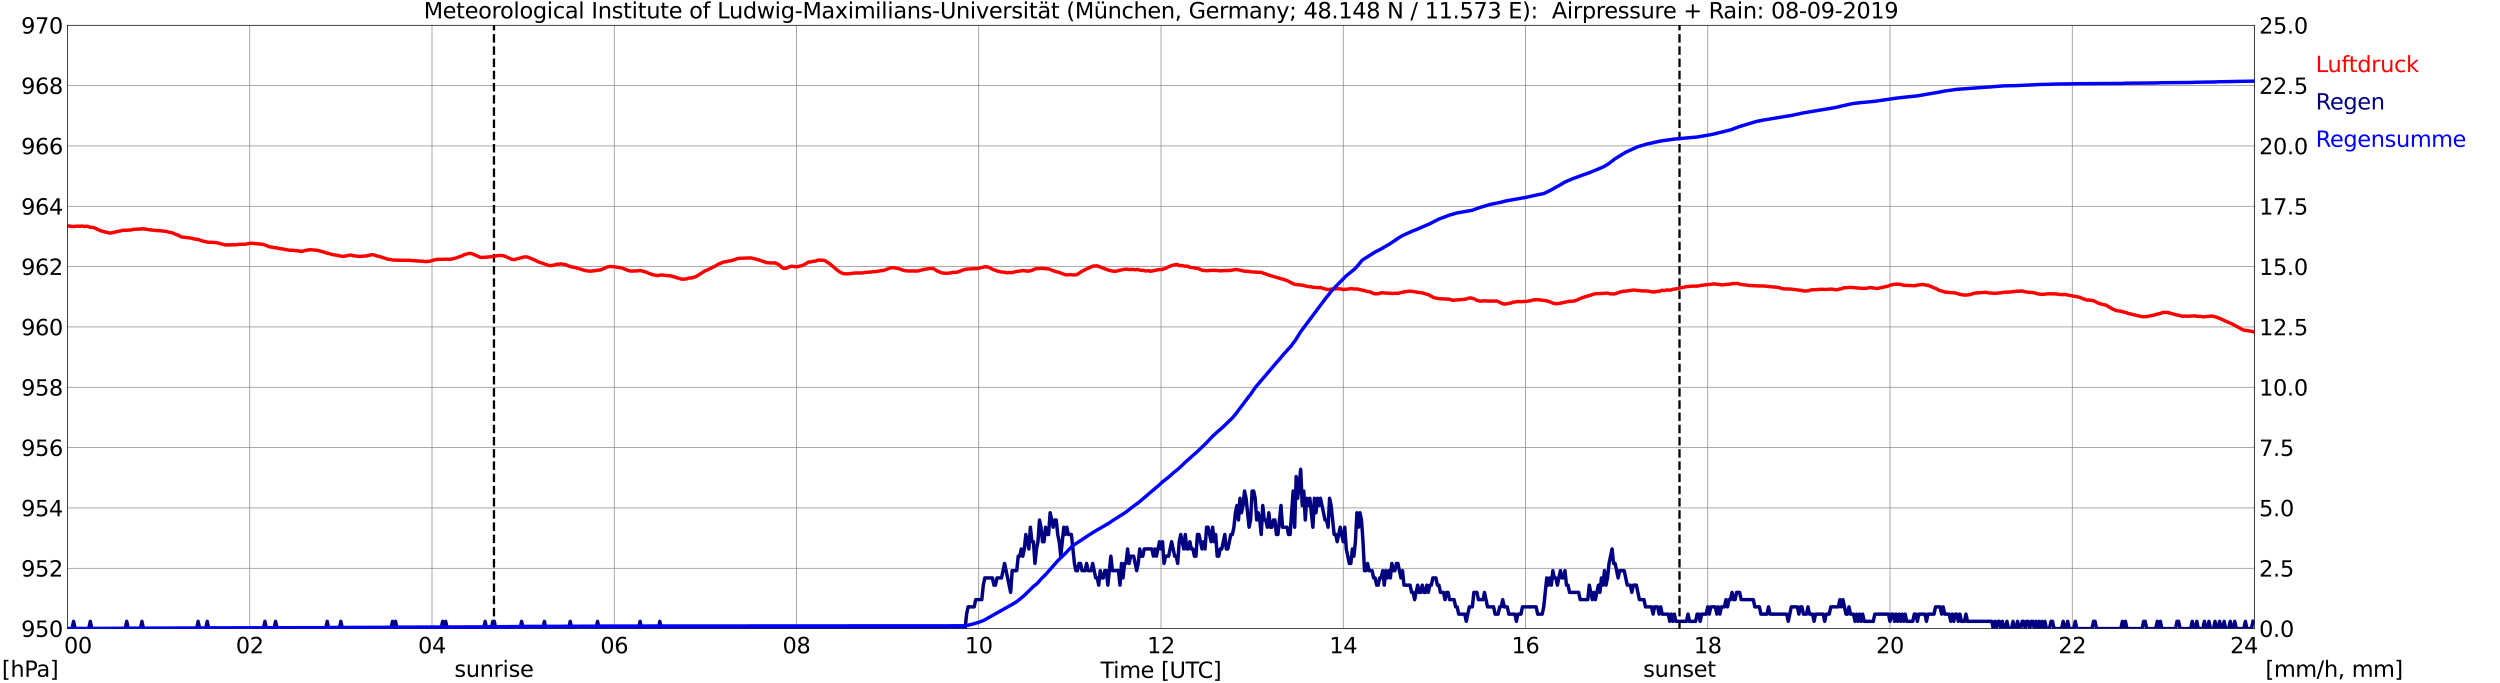 <?xml version="1.0" encoding="utf-8" standalone="no"?>
<!DOCTYPE svg PUBLIC "-//W3C//DTD SVG 1.1//EN"
  "http://www.w3.org/Graphics/SVG/1.1/DTD/svg11.dtd">
<svg xmlns:xlink="http://www.w3.org/1999/xlink" width="1085.4pt" height="296.64pt" viewBox="0 0 1085.4 296.64" xmlns="http://www.w3.org/2000/svg" version="1.1">
 <defs>
  <style type="text/css">*{stroke-linejoin: round; stroke-linecap: butt}</style>
 </defs>
 <g id="figure_1">
  <g id="patch_1">
   <path d="M 0 296.64 
L 1085.4 296.64 
L 1085.4 0 
L 0 0 
z
" style="fill: #ffffff"/>
  </g>
  <g id="axes_1">
   <g id="patch_2">
    <path d="M 29.306 272.909 
L 978.814 272.909 
L 978.814 10.976 
L 29.306 10.976 
z
" style="fill: #ffffff"/>
   </g>
   <g id="patch_3">
    <path d="M 978.814 272.909 
L 978.814 272.909 
L 978.814 10.976 
L 978.814 10.976 
z
" clip-path="url(#pb763f5dfa8)" style="fill: #d3d3d3; opacity: 0.25; stroke: #d3d3d3; stroke-linejoin: miter"/>
   </g>
   <g id="matplotlib.axis_1">
    <g id="xtick_1">
     <g id="line2d_1">
      <path d="M 29.306 272.909 
L 29.306 10.976 
" clip-path="url(#pb763f5dfa8)" style="fill: none; stroke: #808080; stroke-width: 0.3; stroke-linecap: square"/>
     </g>
     <g id="line2d_2"/>
     <g id="text_1">
      <!--    00 -->
      <g transform="translate(18.733 283.627) scale(0.095 -0.095)">
       <defs>
        <path id="DejaVuSans-20" transform="scale(0.016)"/>
        <path id="DejaVuSans-30" d="M 2034 4250 
Q 1547 4250 1301 3770 
Q 1056 3291 1056 2328 
Q 1056 1369 1301 889 
Q 1547 409 2034 409 
Q 2525 409 2770 889 
Q 3016 1369 3016 2328 
Q 3016 3291 2770 3770 
Q 2525 4250 2034 4250 
z
M 2034 4750 
Q 2819 4750 3233 4129 
Q 3647 3509 3647 2328 
Q 3647 1150 3233 529 
Q 2819 -91 2034 -91 
Q 1250 -91 836 529 
Q 422 1150 422 2328 
Q 422 3509 836 4129 
Q 1250 4750 2034 4750 
z
" transform="scale(0.016)"/>
       </defs>
       <use xlink:href="#DejaVuSans-20"/>
       <use xlink:href="#DejaVuSans-20" transform="translate(31.787 0)"/>
       <use xlink:href="#DejaVuSans-20" transform="translate(63.574 0)"/>
       <use xlink:href="#DejaVuSans-30" transform="translate(95.361 0)"/>
       <use xlink:href="#DejaVuSans-30" transform="translate(158.984 0)"/>
      </g>
     </g>
    </g>
    <g id="xtick_2">
     <g id="line2d_3">
      <path d="M 108.431 272.909 
L 108.431 10.976 
" clip-path="url(#pb763f5dfa8)" style="fill: none; stroke: #808080; stroke-width: 0.3; stroke-linecap: square"/>
     </g>
     <g id="line2d_4"/>
     <g id="text_2">
      <!-- 02 -->
      <g transform="translate(102.387 283.627) scale(0.095 -0.095)">
       <defs>
        <path id="DejaVuSans-32" d="M 1228 531 
L 3431 531 
L 3431 0 
L 469 0 
L 469 531 
Q 828 903 1448 1529 
Q 2069 2156 2228 2338 
Q 2531 2678 2651 2914 
Q 2772 3150 2772 3378 
Q 2772 3750 2511 3984 
Q 2250 4219 1831 4219 
Q 1534 4219 1204 4116 
Q 875 4013 500 3803 
L 500 4441 
Q 881 4594 1212 4672 
Q 1544 4750 1819 4750 
Q 2544 4750 2975 4387 
Q 3406 4025 3406 3419 
Q 3406 3131 3298 2873 
Q 3191 2616 2906 2266 
Q 2828 2175 2409 1742 
Q 1991 1309 1228 531 
z
" transform="scale(0.016)"/>
       </defs>
       <use xlink:href="#DejaVuSans-30"/>
       <use xlink:href="#DejaVuSans-32" transform="translate(63.623 0)"/>
      </g>
     </g>
    </g>
    <g id="xtick_3">
     <g id="line2d_5">
      <path d="M 187.557 272.909 
L 187.557 10.976 
" clip-path="url(#pb763f5dfa8)" style="fill: none; stroke: #808080; stroke-width: 0.3; stroke-linecap: square"/>
     </g>
     <g id="line2d_6"/>
     <g id="text_3">
      <!-- 04 -->
      <g transform="translate(181.513 283.627) scale(0.095 -0.095)">
       <defs>
        <path id="DejaVuSans-34" d="M 2419 4116 
L 825 1625 
L 2419 1625 
L 2419 4116 
z
M 2253 4666 
L 3047 4666 
L 3047 1625 
L 3713 1625 
L 3713 1100 
L 3047 1100 
L 3047 0 
L 2419 0 
L 2419 1100 
L 313 1100 
L 313 1709 
L 2253 4666 
z
" transform="scale(0.016)"/>
       </defs>
       <use xlink:href="#DejaVuSans-30"/>
       <use xlink:href="#DejaVuSans-34" transform="translate(63.623 0)"/>
      </g>
     </g>
    </g>
    <g id="xtick_4">
     <g id="line2d_7">
      <path d="M 266.683 272.909 
L 266.683 10.976 
" clip-path="url(#pb763f5dfa8)" style="fill: none; stroke: #808080; stroke-width: 0.3; stroke-linecap: square"/>
     </g>
     <g id="line2d_8"/>
     <g id="text_4">
      <!-- 06 -->
      <g transform="translate(260.638 283.627) scale(0.095 -0.095)">
       <defs>
        <path id="DejaVuSans-36" d="M 2113 2584 
Q 1688 2584 1439 2293 
Q 1191 2003 1191 1497 
Q 1191 994 1439 701 
Q 1688 409 2113 409 
Q 2538 409 2786 701 
Q 3034 994 3034 1497 
Q 3034 2003 2786 2293 
Q 2538 2584 2113 2584 
z
M 3366 4563 
L 3366 3988 
Q 3128 4100 2886 4159 
Q 2644 4219 2406 4219 
Q 1781 4219 1451 3797 
Q 1122 3375 1075 2522 
Q 1259 2794 1537 2939 
Q 1816 3084 2150 3084 
Q 2853 3084 3261 2657 
Q 3669 2231 3669 1497 
Q 3669 778 3244 343 
Q 2819 -91 2113 -91 
Q 1303 -91 875 529 
Q 447 1150 447 2328 
Q 447 3434 972 4092 
Q 1497 4750 2381 4750 
Q 2619 4750 2861 4703 
Q 3103 4656 3366 4563 
z
" transform="scale(0.016)"/>
       </defs>
       <use xlink:href="#DejaVuSans-30"/>
       <use xlink:href="#DejaVuSans-36" transform="translate(63.623 0)"/>
      </g>
     </g>
    </g>
    <g id="xtick_5">
     <g id="line2d_9">
      <path d="M 345.808 272.909 
L 345.808 10.976 
" clip-path="url(#pb763f5dfa8)" style="fill: none; stroke: #808080; stroke-width: 0.3; stroke-linecap: square"/>
     </g>
     <g id="line2d_10"/>
     <g id="text_5">
      <!-- 08 -->
      <g transform="translate(339.764 283.627) scale(0.095 -0.095)">
       <defs>
        <path id="DejaVuSans-38" d="M 2034 2216 
Q 1584 2216 1326 1975 
Q 1069 1734 1069 1313 
Q 1069 891 1326 650 
Q 1584 409 2034 409 
Q 2484 409 2743 651 
Q 3003 894 3003 1313 
Q 3003 1734 2745 1975 
Q 2488 2216 2034 2216 
z
M 1403 2484 
Q 997 2584 770 2862 
Q 544 3141 544 3541 
Q 544 4100 942 4425 
Q 1341 4750 2034 4750 
Q 2731 4750 3128 4425 
Q 3525 4100 3525 3541 
Q 3525 3141 3298 2862 
Q 3072 2584 2669 2484 
Q 3125 2378 3379 2068 
Q 3634 1759 3634 1313 
Q 3634 634 3220 271 
Q 2806 -91 2034 -91 
Q 1263 -91 848 271 
Q 434 634 434 1313 
Q 434 1759 690 2068 
Q 947 2378 1403 2484 
z
M 1172 3481 
Q 1172 3119 1398 2916 
Q 1625 2713 2034 2713 
Q 2441 2713 2670 2916 
Q 2900 3119 2900 3481 
Q 2900 3844 2670 4047 
Q 2441 4250 2034 4250 
Q 1625 4250 1398 4047 
Q 1172 3844 1172 3481 
z
" transform="scale(0.016)"/>
       </defs>
       <use xlink:href="#DejaVuSans-30"/>
       <use xlink:href="#DejaVuSans-38" transform="translate(63.623 0)"/>
      </g>
     </g>
    </g>
    <g id="xtick_6">
     <g id="line2d_11">
      <path d="M 424.934 272.909 
L 424.934 10.976 
" clip-path="url(#pb763f5dfa8)" style="fill: none; stroke: #808080; stroke-width: 0.3; stroke-linecap: square"/>
     </g>
     <g id="line2d_12"/>
     <g id="text_6">
      <!-- 10 -->
      <g transform="translate(418.89 283.627) scale(0.095 -0.095)">
       <defs>
        <path id="DejaVuSans-31" d="M 794 531 
L 1825 531 
L 1825 4091 
L 703 3866 
L 703 4441 
L 1819 4666 
L 2450 4666 
L 2450 531 
L 3481 531 
L 3481 0 
L 794 0 
L 794 531 
z
" transform="scale(0.016)"/>
       </defs>
       <use xlink:href="#DejaVuSans-31"/>
       <use xlink:href="#DejaVuSans-30" transform="translate(63.623 0)"/>
      </g>
     </g>
    </g>
    <g id="xtick_7">
     <g id="line2d_13">
      <path d="M 504.06 272.909 
L 504.06 10.976 
" clip-path="url(#pb763f5dfa8)" style="fill: none; stroke: #808080; stroke-width: 0.3; stroke-linecap: square"/>
     </g>
     <g id="line2d_14"/>
     <g id="text_7">
      <!-- 12 -->
      <g transform="translate(498.015 283.627) scale(0.095 -0.095)">
       <use xlink:href="#DejaVuSans-31"/>
       <use xlink:href="#DejaVuSans-32" transform="translate(63.623 0)"/>
      </g>
     </g>
    </g>
    <g id="xtick_8">
     <g id="line2d_15">
      <path d="M 583.185 272.909 
L 583.185 10.976 
" clip-path="url(#pb763f5dfa8)" style="fill: none; stroke: #808080; stroke-width: 0.3; stroke-linecap: square"/>
     </g>
     <g id="line2d_16"/>
     <g id="text_8">
      <!-- 14 -->
      <g transform="translate(577.141 283.627) scale(0.095 -0.095)">
       <use xlink:href="#DejaVuSans-31"/>
       <use xlink:href="#DejaVuSans-34" transform="translate(63.623 0)"/>
      </g>
     </g>
    </g>
    <g id="xtick_9">
     <g id="line2d_17">
      <path d="M 662.311 272.909 
L 662.311 10.976 
" clip-path="url(#pb763f5dfa8)" style="fill: none; stroke: #808080; stroke-width: 0.3; stroke-linecap: square"/>
     </g>
     <g id="line2d_18"/>
     <g id="text_9">
      <!-- 16 -->
      <g transform="translate(656.267 283.627) scale(0.095 -0.095)">
       <use xlink:href="#DejaVuSans-31"/>
       <use xlink:href="#DejaVuSans-36" transform="translate(63.623 0)"/>
      </g>
     </g>
    </g>
    <g id="xtick_10">
     <g id="line2d_19">
      <path d="M 741.437 272.909 
L 741.437 10.976 
" clip-path="url(#pb763f5dfa8)" style="fill: none; stroke: #808080; stroke-width: 0.3; stroke-linecap: square"/>
     </g>
     <g id="line2d_20"/>
     <g id="text_10">
      <!-- 18 -->
      <g transform="translate(735.392 283.627) scale(0.095 -0.095)">
       <use xlink:href="#DejaVuSans-31"/>
       <use xlink:href="#DejaVuSans-38" transform="translate(63.623 0)"/>
      </g>
     </g>
    </g>
    <g id="xtick_11">
     <g id="line2d_21">
      <path d="M 820.562 272.909 
L 820.562 10.976 
" clip-path="url(#pb763f5dfa8)" style="fill: none; stroke: #808080; stroke-width: 0.3; stroke-linecap: square"/>
     </g>
     <g id="line2d_22"/>
     <g id="text_11">
      <!-- 20 -->
      <g transform="translate(814.518 283.627) scale(0.095 -0.095)">
       <use xlink:href="#DejaVuSans-32"/>
       <use xlink:href="#DejaVuSans-30" transform="translate(63.623 0)"/>
      </g>
     </g>
    </g>
    <g id="xtick_12">
     <g id="line2d_23">
      <path d="M 899.688 272.909 
L 899.688 10.976 
" clip-path="url(#pb763f5dfa8)" style="fill: none; stroke: #808080; stroke-width: 0.3; stroke-linecap: square"/>
     </g>
     <g id="line2d_24"/>
     <g id="text_12">
      <!-- 22 -->
      <g transform="translate(893.644 283.627) scale(0.095 -0.095)">
       <use xlink:href="#DejaVuSans-32"/>
       <use xlink:href="#DejaVuSans-32" transform="translate(63.623 0)"/>
      </g>
     </g>
    </g>
    <g id="xtick_13">
     <g id="line2d_25">
      <path d="M 978.814 272.909 
L 978.814 10.976 
" clip-path="url(#pb763f5dfa8)" style="fill: none; stroke: #808080; stroke-width: 0.3; stroke-linecap: square"/>
     </g>
     <g id="line2d_26"/>
     <g id="text_13">
      <!-- 24    -->
      <g transform="translate(968.241 283.627) scale(0.095 -0.095)">
       <use xlink:href="#DejaVuSans-32"/>
       <use xlink:href="#DejaVuSans-34" transform="translate(63.623 0)"/>
       <use xlink:href="#DejaVuSans-20" transform="translate(127.246 0)"/>
       <use xlink:href="#DejaVuSans-20" transform="translate(159.033 0)"/>
       <use xlink:href="#DejaVuSans-20" transform="translate(190.82 0)"/>
      </g>
     </g>
    </g>
    <g id="text_14">
     <!-- Time [UTC] -->
     <g transform="translate(477.806 294.322) scale(0.095 -0.095)">
      <defs>
       <path id="DejaVuSans-54" d="M -19 4666 
L 3928 4666 
L 3928 4134 
L 2272 4134 
L 2272 0 
L 1638 0 
L 1638 4134 
L -19 4134 
L -19 4666 
z
" transform="scale(0.016)"/>
       <path id="DejaVuSans-69" d="M 603 3500 
L 1178 3500 
L 1178 0 
L 603 0 
L 603 3500 
z
M 603 4863 
L 1178 4863 
L 1178 4134 
L 603 4134 
L 603 4863 
z
" transform="scale(0.016)"/>
       <path id="DejaVuSans-6d" d="M 3328 2828 
Q 3544 3216 3844 3400 
Q 4144 3584 4550 3584 
Q 5097 3584 5394 3201 
Q 5691 2819 5691 2113 
L 5691 0 
L 5113 0 
L 5113 2094 
Q 5113 2597 4934 2840 
Q 4756 3084 4391 3084 
Q 3944 3084 3684 2787 
Q 3425 2491 3425 1978 
L 3425 0 
L 2847 0 
L 2847 2094 
Q 2847 2600 2669 2842 
Q 2491 3084 2119 3084 
Q 1678 3084 1418 2786 
Q 1159 2488 1159 1978 
L 1159 0 
L 581 0 
L 581 3500 
L 1159 3500 
L 1159 2956 
Q 1356 3278 1631 3431 
Q 1906 3584 2284 3584 
Q 2666 3584 2933 3390 
Q 3200 3197 3328 2828 
z
" transform="scale(0.016)"/>
       <path id="DejaVuSans-65" d="M 3597 1894 
L 3597 1613 
L 953 1613 
Q 991 1019 1311 708 
Q 1631 397 2203 397 
Q 2534 397 2845 478 
Q 3156 559 3463 722 
L 3463 178 
Q 3153 47 2828 -22 
Q 2503 -91 2169 -91 
Q 1331 -91 842 396 
Q 353 884 353 1716 
Q 353 2575 817 3079 
Q 1281 3584 2069 3584 
Q 2775 3584 3186 3129 
Q 3597 2675 3597 1894 
z
M 3022 2063 
Q 3016 2534 2758 2815 
Q 2500 3097 2075 3097 
Q 1594 3097 1305 2825 
Q 1016 2553 972 2059 
L 3022 2063 
z
" transform="scale(0.016)"/>
       <path id="DejaVuSans-5b" d="M 550 4863 
L 1875 4863 
L 1875 4416 
L 1125 4416 
L 1125 -397 
L 1875 -397 
L 1875 -844 
L 550 -844 
L 550 4863 
z
" transform="scale(0.016)"/>
       <path id="DejaVuSans-55" d="M 556 4666 
L 1191 4666 
L 1191 1831 
Q 1191 1081 1462 751 
Q 1734 422 2344 422 
Q 2950 422 3222 751 
Q 3494 1081 3494 1831 
L 3494 4666 
L 4128 4666 
L 4128 1753 
Q 4128 841 3676 375 
Q 3225 -91 2344 -91 
Q 1459 -91 1007 375 
Q 556 841 556 1753 
L 556 4666 
z
" transform="scale(0.016)"/>
       <path id="DejaVuSans-43" d="M 4122 4306 
L 4122 3641 
Q 3803 3938 3442 4084 
Q 3081 4231 2675 4231 
Q 1875 4231 1450 3742 
Q 1025 3253 1025 2328 
Q 1025 1406 1450 917 
Q 1875 428 2675 428 
Q 3081 428 3442 575 
Q 3803 722 4122 1019 
L 4122 359 
Q 3791 134 3420 21 
Q 3050 -91 2638 -91 
Q 1578 -91 968 557 
Q 359 1206 359 2328 
Q 359 3453 968 4101 
Q 1578 4750 2638 4750 
Q 3056 4750 3426 4639 
Q 3797 4528 4122 4306 
z
" transform="scale(0.016)"/>
       <path id="DejaVuSans-5d" d="M 1947 4863 
L 1947 -844 
L 622 -844 
L 622 -397 
L 1369 -397 
L 1369 4416 
L 622 4416 
L 622 4863 
L 1947 4863 
z
" transform="scale(0.016)"/>
      </defs>
      <use xlink:href="#DejaVuSans-54"/>
      <use xlink:href="#DejaVuSans-69" transform="translate(57.959 0)"/>
      <use xlink:href="#DejaVuSans-6d" transform="translate(85.742 0)"/>
      <use xlink:href="#DejaVuSans-65" transform="translate(183.154 0)"/>
      <use xlink:href="#DejaVuSans-20" transform="translate(244.678 0)"/>
      <use xlink:href="#DejaVuSans-5b" transform="translate(276.465 0)"/>
      <use xlink:href="#DejaVuSans-55" transform="translate(315.479 0)"/>
      <use xlink:href="#DejaVuSans-54" transform="translate(388.672 0)"/>
      <use xlink:href="#DejaVuSans-43" transform="translate(443.881 0)"/>
      <use xlink:href="#DejaVuSans-5d" transform="translate(513.705 0)"/>
     </g>
    </g>
   </g>
   <g id="matplotlib.axis_2">
    <g id="ytick_1">
     <g id="line2d_27">
      <path d="M 29.306 272.909 
L 978.814 272.909 
" clip-path="url(#pb763f5dfa8)" style="fill: none; stroke: #808080; stroke-width: 0.3; stroke-linecap: square"/>
     </g>
     <g id="line2d_28"/>
     <g id="text_15">
      <!-- 950 -->
      <g transform="translate(9.173 276.518) scale(0.095 -0.095)">
       <defs>
        <path id="DejaVuSans-39" d="M 703 97 
L 703 672 
Q 941 559 1184 500 
Q 1428 441 1663 441 
Q 2288 441 2617 861 
Q 2947 1281 2994 2138 
Q 2813 1869 2534 1725 
Q 2256 1581 1919 1581 
Q 1219 1581 811 2004 
Q 403 2428 403 3163 
Q 403 3881 828 4315 
Q 1253 4750 1959 4750 
Q 2769 4750 3195 4129 
Q 3622 3509 3622 2328 
Q 3622 1225 3098 567 
Q 2575 -91 1691 -91 
Q 1453 -91 1209 -44 
Q 966 3 703 97 
z
M 1959 2075 
Q 2384 2075 2632 2365 
Q 2881 2656 2881 3163 
Q 2881 3666 2632 3958 
Q 2384 4250 1959 4250 
Q 1534 4250 1286 3958 
Q 1038 3666 1038 3163 
Q 1038 2656 1286 2365 
Q 1534 2075 1959 2075 
z
" transform="scale(0.016)"/>
        <path id="DejaVuSans-35" d="M 691 4666 
L 3169 4666 
L 3169 4134 
L 1269 4134 
L 1269 2991 
Q 1406 3038 1543 3061 
Q 1681 3084 1819 3084 
Q 2600 3084 3056 2656 
Q 3513 2228 3513 1497 
Q 3513 744 3044 326 
Q 2575 -91 1722 -91 
Q 1428 -91 1123 -41 
Q 819 9 494 109 
L 494 744 
Q 775 591 1075 516 
Q 1375 441 1709 441 
Q 2250 441 2565 725 
Q 2881 1009 2881 1497 
Q 2881 1984 2565 2268 
Q 2250 2553 1709 2553 
Q 1456 2553 1204 2497 
Q 953 2441 691 2322 
L 691 4666 
z
" transform="scale(0.016)"/>
       </defs>
       <use xlink:href="#DejaVuSans-39"/>
       <use xlink:href="#DejaVuSans-35" transform="translate(63.623 0)"/>
       <use xlink:href="#DejaVuSans-30" transform="translate(127.246 0)"/>
      </g>
     </g>
    </g>
    <g id="ytick_2">
     <g id="line2d_29">
      <path d="M 29.306 246.715 
L 978.814 246.715 
" clip-path="url(#pb763f5dfa8)" style="fill: none; stroke: #808080; stroke-width: 0.3; stroke-linecap: square"/>
     </g>
     <g id="line2d_30"/>
     <g id="text_16">
      <!-- 952 -->
      <g transform="translate(9.173 250.325) scale(0.095 -0.095)">
       <use xlink:href="#DejaVuSans-39"/>
       <use xlink:href="#DejaVuSans-35" transform="translate(63.623 0)"/>
       <use xlink:href="#DejaVuSans-32" transform="translate(127.246 0)"/>
      </g>
     </g>
    </g>
    <g id="ytick_3">
     <g id="line2d_31">
      <path d="M 29.306 220.522 
L 978.814 220.522 
" clip-path="url(#pb763f5dfa8)" style="fill: none; stroke: #808080; stroke-width: 0.3; stroke-linecap: square"/>
     </g>
     <g id="line2d_32"/>
     <g id="text_17">
      <!-- 954 -->
      <g transform="translate(9.173 224.131) scale(0.095 -0.095)">
       <use xlink:href="#DejaVuSans-39"/>
       <use xlink:href="#DejaVuSans-35" transform="translate(63.623 0)"/>
       <use xlink:href="#DejaVuSans-34" transform="translate(127.246 0)"/>
      </g>
     </g>
    </g>
    <g id="ytick_4">
     <g id="line2d_33">
      <path d="M 29.306 194.329 
L 978.814 194.329 
" clip-path="url(#pb763f5dfa8)" style="fill: none; stroke: #808080; stroke-width: 0.3; stroke-linecap: square"/>
     </g>
     <g id="line2d_34"/>
     <g id="text_18">
      <!-- 956 -->
      <g transform="translate(9.173 197.938) scale(0.095 -0.095)">
       <use xlink:href="#DejaVuSans-39"/>
       <use xlink:href="#DejaVuSans-35" transform="translate(63.623 0)"/>
       <use xlink:href="#DejaVuSans-36" transform="translate(127.246 0)"/>
      </g>
     </g>
    </g>
    <g id="ytick_5">
     <g id="line2d_35">
      <path d="M 29.306 168.136 
L 978.814 168.136 
" clip-path="url(#pb763f5dfa8)" style="fill: none; stroke: #808080; stroke-width: 0.3; stroke-linecap: square"/>
     </g>
     <g id="line2d_36"/>
     <g id="text_19">
      <!-- 958 -->
      <g transform="translate(9.173 171.745) scale(0.095 -0.095)">
       <use xlink:href="#DejaVuSans-39"/>
       <use xlink:href="#DejaVuSans-35" transform="translate(63.623 0)"/>
       <use xlink:href="#DejaVuSans-38" transform="translate(127.246 0)"/>
      </g>
     </g>
    </g>
    <g id="ytick_6">
     <g id="line2d_37">
      <path d="M 29.306 141.942 
L 978.814 141.942 
" clip-path="url(#pb763f5dfa8)" style="fill: none; stroke: #808080; stroke-width: 0.3; stroke-linecap: square"/>
     </g>
     <g id="line2d_38"/>
     <g id="text_20">
      <!-- 960 -->
      <g transform="translate(9.173 145.551) scale(0.095 -0.095)">
       <use xlink:href="#DejaVuSans-39"/>
       <use xlink:href="#DejaVuSans-36" transform="translate(63.623 0)"/>
       <use xlink:href="#DejaVuSans-30" transform="translate(127.246 0)"/>
      </g>
     </g>
    </g>
    <g id="ytick_7">
     <g id="line2d_39">
      <path d="M 29.306 115.749 
L 978.814 115.749 
" clip-path="url(#pb763f5dfa8)" style="fill: none; stroke: #808080; stroke-width: 0.3; stroke-linecap: square"/>
     </g>
     <g id="line2d_40"/>
     <g id="text_21">
      <!-- 962 -->
      <g transform="translate(9.173 119.358) scale(0.095 -0.095)">
       <use xlink:href="#DejaVuSans-39"/>
       <use xlink:href="#DejaVuSans-36" transform="translate(63.623 0)"/>
       <use xlink:href="#DejaVuSans-32" transform="translate(127.246 0)"/>
      </g>
     </g>
    </g>
    <g id="ytick_8">
     <g id="line2d_41">
      <path d="M 29.306 89.556 
L 978.814 89.556 
" clip-path="url(#pb763f5dfa8)" style="fill: none; stroke: #808080; stroke-width: 0.3; stroke-linecap: square"/>
     </g>
     <g id="line2d_42"/>
     <g id="text_22">
      <!-- 964 -->
      <g transform="translate(9.173 93.165) scale(0.095 -0.095)">
       <use xlink:href="#DejaVuSans-39"/>
       <use xlink:href="#DejaVuSans-36" transform="translate(63.623 0)"/>
       <use xlink:href="#DejaVuSans-34" transform="translate(127.246 0)"/>
      </g>
     </g>
    </g>
    <g id="ytick_9">
     <g id="line2d_43">
      <path d="M 29.306 63.362 
L 978.814 63.362 
" clip-path="url(#pb763f5dfa8)" style="fill: none; stroke: #808080; stroke-width: 0.3; stroke-linecap: square"/>
     </g>
     <g id="line2d_44"/>
     <g id="text_23">
      <!-- 966 -->
      <g transform="translate(9.173 66.972) scale(0.095 -0.095)">
       <use xlink:href="#DejaVuSans-39"/>
       <use xlink:href="#DejaVuSans-36" transform="translate(63.623 0)"/>
       <use xlink:href="#DejaVuSans-36" transform="translate(127.246 0)"/>
      </g>
     </g>
    </g>
    <g id="ytick_10">
     <g id="line2d_45">
      <path d="M 29.306 37.169 
L 978.814 37.169 
" clip-path="url(#pb763f5dfa8)" style="fill: none; stroke: #808080; stroke-width: 0.3; stroke-linecap: square"/>
     </g>
     <g id="line2d_46"/>
     <g id="text_24">
      <!-- 968 -->
      <g transform="translate(9.173 40.778) scale(0.095 -0.095)">
       <use xlink:href="#DejaVuSans-39"/>
       <use xlink:href="#DejaVuSans-36" transform="translate(63.623 0)"/>
       <use xlink:href="#DejaVuSans-38" transform="translate(127.246 0)"/>
      </g>
     </g>
    </g>
    <g id="ytick_11">
     <g id="line2d_47">
      <path d="M 29.306 10.976 
L 978.814 10.976 
" clip-path="url(#pb763f5dfa8)" style="fill: none; stroke: #808080; stroke-width: 0.3; stroke-linecap: square"/>
     </g>
     <g id="line2d_48"/>
     <g id="text_25">
      <!-- 970 -->
      <g transform="translate(9.173 14.585) scale(0.095 -0.095)">
       <defs>
        <path id="DejaVuSans-37" d="M 525 4666 
L 3525 4666 
L 3525 4397 
L 1831 0 
L 1172 0 
L 2766 4134 
L 525 4134 
L 525 4666 
z
" transform="scale(0.016)"/>
       </defs>
       <use xlink:href="#DejaVuSans-39"/>
       <use xlink:href="#DejaVuSans-37" transform="translate(63.623 0)"/>
       <use xlink:href="#DejaVuSans-30" transform="translate(127.246 0)"/>
      </g>
     </g>
    </g>
   </g>
   <g id="line2d_49">
    <path d="M 214.46 272.909 
L 214.46 10.976 
" clip-path="url(#pb763f5dfa8)" style="fill: none; stroke-dasharray: 3.7,1.6; stroke-dashoffset: 0; stroke: #000000"/>
   </g>
   <g id="line2d_50">
    <path d="M 729.172 272.909 
L 729.172 10.976 
" clip-path="url(#pb763f5dfa8)" style="fill: none; stroke-dasharray: 3.7,1.6; stroke-dashoffset: 0; stroke: #000000"/>
   </g>
   <g id="line2d_51">
    <path d="M 29.306 98.068 
L 31.943 98.357 
L 33.262 98.199 
L 35.24 98.199 
L 35.9 98.147 
L 36.559 98.33 
L 37.878 98.226 
L 39.197 98.671 
L 40.515 98.749 
L 41.834 99.326 
L 43.812 100.242 
L 47.768 101.212 
L 49.087 100.95 
L 53.703 99.928 
L 54.362 100.007 
L 56.34 99.876 
L 57 99.823 
L 57.659 99.614 
L 62.275 99.326 
L 64.253 99.666 
L 66.231 99.928 
L 66.89 99.928 
L 67.55 100.085 
L 68.869 100.112 
L 70.847 100.321 
L 72.166 100.452 
L 72.825 100.688 
L 74.803 101.081 
L 76.781 101.919 
L 77.441 102.102 
L 78.1 102.574 
L 78.759 102.862 
L 83.375 103.438 
L 84.034 103.7 
L 85.353 103.883 
L 86.013 103.988 
L 87.991 104.643 
L 90.628 105.219 
L 91.288 105.167 
L 92.606 105.245 
L 93.925 105.35 
L 97.881 106.346 
L 101.838 106.267 
L 102.497 106.319 
L 103.156 106.11 
L 106.453 106.031 
L 108.431 105.665 
L 109.091 105.586 
L 114.366 106.11 
L 117.003 107.158 
L 118.322 107.341 
L 118.982 107.524 
L 120.3 107.629 
L 120.96 107.865 
L 122.278 108.022 
L 125.575 108.624 
L 127.553 108.677 
L 128.213 108.86 
L 128.872 108.808 
L 130.85 109.201 
L 132.829 108.677 
L 134.807 108.389 
L 136.125 108.546 
L 137.444 108.624 
L 140.741 109.463 
L 142.06 109.96 
L 142.719 110.039 
L 144.038 110.458 
L 147.994 111.165 
L 148.654 111.322 
L 149.313 111.296 
L 151.951 110.72 
L 152.61 110.772 
L 153.269 111.008 
L 155.907 111.322 
L 159.204 111.113 
L 159.863 110.877 
L 160.523 110.825 
L 161.182 110.615 
L 161.841 110.589 
L 162.501 110.72 
L 163.819 111.217 
L 164.479 111.27 
L 168.435 112.553 
L 169.754 112.684 
L 170.413 112.92 
L 171.073 112.868 
L 172.391 112.972 
L 177.666 113.025 
L 179.645 113.182 
L 183.601 113.444 
L 184.92 113.575 
L 185.579 113.47 
L 186.238 113.496 
L 187.557 113.182 
L 188.216 112.894 
L 188.876 112.841 
L 189.535 112.632 
L 190.854 112.58 
L 192.832 112.58 
L 194.151 112.501 
L 195.47 112.606 
L 198.107 111.977 
L 199.426 111.479 
L 200.745 111.034 
L 201.404 110.615 
L 202.723 110.275 
L 203.382 110.039 
L 204.701 110.039 
L 206.02 110.615 
L 208.657 111.768 
L 210.635 111.689 
L 214.592 111.322 
L 215.251 111.087 
L 217.229 110.877 
L 218.548 111.008 
L 221.186 112.108 
L 221.845 112.475 
L 223.164 112.737 
L 227.779 111.506 
L 229.098 111.61 
L 232.395 112.999 
L 233.714 113.68 
L 238.329 115.277 
L 238.989 115.33 
L 240.308 115.146 
L 241.626 114.727 
L 242.945 114.675 
L 243.604 114.57 
L 244.923 114.832 
L 245.583 114.911 
L 246.901 115.487 
L 248.22 115.88 
L 248.88 116.063 
L 249.539 116.089 
L 252.836 117.085 
L 254.155 117.478 
L 256.133 117.766 
L 260.748 117.19 
L 262.067 116.64 
L 263.386 115.985 
L 264.705 115.723 
L 266.023 115.775 
L 268.002 116.011 
L 269.32 116.247 
L 269.98 116.325 
L 272.617 117.373 
L 273.277 117.609 
L 274.595 117.713 
L 275.255 117.635 
L 276.573 117.635 
L 277.892 117.425 
L 280.53 118.133 
L 281.849 118.735 
L 282.508 118.918 
L 283.167 119.233 
L 285.145 119.599 
L 285.805 119.652 
L 286.464 119.416 
L 287.783 119.442 
L 291.08 119.783 
L 291.739 119.887 
L 292.399 120.176 
L 293.058 120.254 
L 293.717 120.542 
L 295.036 120.909 
L 295.696 121.145 
L 296.355 121.25 
L 298.333 121.04 
L 298.992 120.726 
L 300.311 120.673 
L 302.289 120.045 
L 306.246 117.504 
L 306.905 117.321 
L 310.861 115.33 
L 312.18 114.518 
L 312.839 114.334 
L 314.158 113.758 
L 315.477 113.601 
L 316.136 113.365 
L 317.455 113.208 
L 320.093 112.318 
L 320.752 112.16 
L 326.027 111.977 
L 327.346 112.291 
L 328.665 112.606 
L 331.961 113.68 
L 332.621 114.02 
L 333.94 114.099 
L 335.258 114.204 
L 336.577 114.099 
L 337.236 114.492 
L 337.896 114.727 
L 339.215 115.854 
L 339.874 116.43 
L 341.193 116.561 
L 342.512 115.88 
L 343.83 115.566 
L 345.808 115.854 
L 348.446 115.251 
L 349.765 114.544 
L 351.083 113.732 
L 351.743 113.758 
L 353.062 113.47 
L 354.38 113.287 
L 355.04 112.92 
L 357.018 112.972 
L 357.677 113.051 
L 358.337 113.261 
L 360.315 114.57 
L 361.634 115.697 
L 362.952 116.823 
L 364.271 117.844 
L 364.93 118.29 
L 366.249 118.814 
L 368.227 118.918 
L 369.546 118.709 
L 370.206 118.709 
L 370.865 118.525 
L 373.502 118.525 
L 374.162 118.525 
L 375.481 118.316 
L 380.756 117.844 
L 382.734 117.478 
L 383.393 117.478 
L 385.371 116.77 
L 386.69 116.299 
L 388.009 116.22 
L 389.328 116.482 
L 389.987 116.587 
L 392.624 117.478 
L 394.603 117.687 
L 395.921 117.635 
L 397.899 117.687 
L 398.559 117.635 
L 401.196 116.954 
L 403.834 116.561 
L 405.153 116.561 
L 407.131 117.766 
L 409.109 118.525 
L 411.087 118.683 
L 412.406 118.525 
L 413.725 118.263 
L 415.043 118.263 
L 415.703 118.133 
L 418.34 117.163 
L 419 116.954 
L 420.318 116.797 
L 423.615 116.613 
L 424.275 116.613 
L 427.572 115.828 
L 428.231 115.828 
L 429.55 116.142 
L 430.869 116.875 
L 431.528 117.19 
L 432.187 117.347 
L 432.847 117.661 
L 434.165 117.949 
L 434.825 118.133 
L 436.144 118.159 
L 436.803 118.421 
L 437.462 118.447 
L 438.122 118.316 
L 439.44 118.368 
L 440.759 117.975 
L 443.397 117.582 
L 444.056 117.451 
L 444.716 117.504 
L 446.034 117.766 
L 448.012 117.425 
L 448.672 117.032 
L 449.991 116.613 
L 452.628 116.509 
L 454.606 116.718 
L 455.266 116.744 
L 457.903 117.766 
L 459.881 118.316 
L 462.519 119.285 
L 463.838 119.337 
L 464.497 119.206 
L 465.816 119.364 
L 467.134 119.311 
L 467.794 119.102 
L 469.772 117.766 
L 471.75 116.77 
L 473.069 116.168 
L 474.388 115.539 
L 476.366 115.435 
L 480.981 117.19 
L 482.3 117.556 
L 483.619 117.766 
L 484.278 117.792 
L 488.235 116.901 
L 489.553 116.875 
L 490.213 117.059 
L 491.532 116.954 
L 492.85 117.111 
L 493.51 117.006 
L 494.169 117.032 
L 494.828 117.268 
L 495.488 117.373 
L 496.147 117.347 
L 497.466 117.661 
L 498.785 117.504 
L 499.444 117.818 
L 500.763 117.53 
L 503.4 117.006 
L 504.719 117.032 
L 505.379 116.613 
L 506.038 116.509 
L 507.357 115.828 
L 508.675 115.304 
L 509.994 114.937 
L 511.313 114.858 
L 511.972 115.33 
L 513.291 115.304 
L 514.61 115.592 
L 515.269 115.566 
L 515.929 115.697 
L 516.588 116.063 
L 518.566 116.273 
L 519.226 116.509 
L 519.885 116.482 
L 521.204 117.006 
L 521.863 117.321 
L 523.841 117.556 
L 526.479 117.347 
L 527.138 117.425 
L 527.797 117.373 
L 529.776 117.582 
L 531.754 117.478 
L 533.732 117.451 
L 535.051 117.268 
L 536.369 117.032 
L 537.029 117.006 
L 538.348 117.321 
L 540.326 117.74 
L 542.304 117.844 
L 542.963 118.028 
L 547.579 118.263 
L 550.876 119.416 
L 552.195 119.835 
L 558.129 121.564 
L 559.448 122.14 
L 561.426 123.188 
L 562.085 123.45 
L 566.042 123.869 
L 566.701 124.183 
L 568.679 124.497 
L 569.338 124.524 
L 569.998 124.707 
L 571.317 124.812 
L 572.635 124.917 
L 573.295 124.812 
L 574.613 125.257 
L 576.592 125.755 
L 577.91 125.519 
L 578.57 125.571 
L 580.548 125.362 
L 581.867 125.388 
L 583.185 125.729 
L 583.845 125.571 
L 584.504 125.624 
L 585.823 125.388 
L 586.482 125.309 
L 588.46 125.493 
L 589.12 125.44 
L 595.054 126.829 
L 596.373 127.431 
L 597.032 127.562 
L 598.351 127.536 
L 599.67 127.117 
L 604.945 127.431 
L 605.604 127.3 
L 606.923 127.379 
L 608.242 127.012 
L 610.22 126.619 
L 612.198 126.383 
L 614.836 126.776 
L 616.154 127.012 
L 617.473 127.143 
L 620.111 127.955 
L 620.77 128.243 
L 622.089 129.003 
L 622.748 129.291 
L 624.726 129.658 
L 629.342 129.92 
L 630.661 130.365 
L 635.936 129.946 
L 637.914 129.396 
L 638.573 129.343 
L 639.892 129.71 
L 641.211 130.365 
L 642.53 130.732 
L 643.189 130.758 
L 643.848 130.601 
L 644.508 130.574 
L 645.827 130.705 
L 648.464 130.705 
L 649.783 130.679 
L 651.102 131.229 
L 651.761 131.596 
L 653.08 132.041 
L 653.739 132.015 
L 654.399 131.805 
L 655.717 131.648 
L 657.036 131.151 
L 657.695 131.151 
L 659.014 130.889 
L 660.333 130.993 
L 662.97 130.81 
L 664.289 130.601 
L 665.608 130.234 
L 667.586 130.077 
L 671.542 130.627 
L 673.521 131.282 
L 674.18 131.622 
L 675.499 131.884 
L 676.817 131.779 
L 681.433 130.784 
L 682.092 130.862 
L 683.411 130.679 
L 684.73 130.26 
L 685.389 129.893 
L 686.049 129.684 
L 686.708 129.317 
L 690.005 128.348 
L 691.324 127.903 
L 692.643 127.51 
L 694.621 127.457 
L 695.939 127.353 
L 696.599 127.405 
L 697.258 127.248 
L 697.918 127.274 
L 699.236 127.614 
L 699.896 127.536 
L 700.555 127.667 
L 701.215 127.562 
L 703.193 126.855 
L 704.511 126.488 
L 705.83 126.41 
L 709.127 125.938 
L 709.786 125.938 
L 710.446 126.069 
L 711.765 126.174 
L 713.083 126.305 
L 714.402 126.305 
L 715.721 126.41 
L 717.699 126.75 
L 718.358 126.75 
L 719.677 126.462 
L 720.337 126.514 
L 721.655 125.991 
L 722.315 126.148 
L 722.974 126.095 
L 723.633 125.886 
L 724.952 125.991 
L 726.271 125.624 
L 728.249 125.309 
L 732.205 124.445 
L 734.843 124.236 
L 736.821 124.236 
L 738.14 123.974 
L 739.459 123.79 
L 743.415 123.371 
L 744.074 123.24 
L 748.031 123.712 
L 749.349 123.476 
L 750.668 123.424 
L 751.327 123.345 
L 751.987 123.135 
L 753.965 123.083 
L 754.624 123.083 
L 755.284 123.397 
L 759.24 123.921 
L 763.856 124.183 
L 765.174 124.131 
L 771.768 124.759 
L 774.406 125.414 
L 777.043 125.467 
L 782.318 126.095 
L 782.978 126.331 
L 783.637 126.357 
L 784.296 126.252 
L 784.956 126.279 
L 786.275 125.86 
L 790.89 125.598 
L 792.868 125.676 
L 794.847 125.493 
L 795.506 125.624 
L 796.165 125.598 
L 796.825 125.807 
L 797.484 125.807 
L 798.803 125.44 
L 799.462 125.388 
L 800.781 124.864 
L 801.44 124.943 
L 803.419 124.733 
L 804.737 124.864 
L 808.694 125.231 
L 810.012 125.179 
L 810.672 125.152 
L 811.331 124.917 
L 811.99 124.838 
L 815.287 125.283 
L 815.947 125.021 
L 817.925 124.628 
L 818.584 124.419 
L 819.244 124.367 
L 821.222 123.659 
L 823.2 123.345 
L 824.519 123.424 
L 825.837 123.607 
L 826.497 123.921 
L 827.816 123.921 
L 830.453 124 
L 831.112 124.078 
L 831.772 124 
L 832.431 123.764 
L 835.069 123.502 
L 835.728 123.712 
L 837.047 123.843 
L 841.003 125.493 
L 841.663 125.964 
L 844.3 126.75 
L 846.938 127.064 
L 848.916 127.169 
L 850.894 127.798 
L 852.872 128.138 
L 854.85 128.007 
L 857.488 127.248 
L 862.103 126.907 
L 862.763 126.986 
L 863.422 127.195 
L 864.741 127.248 
L 866.06 127.379 
L 869.357 127.038 
L 870.016 126.855 
L 871.994 126.829 
L 873.313 126.698 
L 875.95 126.41 
L 876.61 126.462 
L 877.269 126.331 
L 877.929 126.357 
L 879.247 126.698 
L 880.566 126.881 
L 881.225 126.986 
L 881.885 126.933 
L 883.204 127.143 
L 885.182 127.667 
L 886.5 127.824 
L 889.138 127.562 
L 892.435 127.588 
L 894.413 127.876 
L 895.732 127.903 
L 896.391 127.824 
L 902.985 129.081 
L 904.304 129.71 
L 906.282 130.312 
L 906.941 130.234 
L 908.919 130.574 
L 910.238 131.203 
L 910.898 131.596 
L 913.535 132.355 
L 914.194 132.408 
L 916.173 133.534 
L 916.832 133.979 
L 918.81 134.844 
L 919.469 134.975 
L 920.788 135.08 
L 921.448 135.368 
L 922.766 135.577 
L 924.085 136.127 
L 925.404 136.415 
L 930.02 137.489 
L 931.998 137.463 
L 935.954 136.625 
L 936.613 136.311 
L 937.273 136.284 
L 939.251 135.603 
L 941.229 135.682 
L 943.867 136.442 
L 945.185 136.756 
L 947.823 137.358 
L 948.482 137.175 
L 949.142 137.306 
L 951.779 137.201 
L 953.098 137.123 
L 953.757 137.358 
L 955.735 137.411 
L 956.395 137.594 
L 960.351 137.201 
L 962.329 137.699 
L 964.967 138.773 
L 965.626 139.14 
L 966.945 139.716 
L 968.923 140.554 
L 973.539 143.069 
L 974.198 143.357 
L 976.176 143.592 
L 976.836 143.776 
L 977.495 143.809 
L 978.154 143.994 
L 978.154 143.994 
" clip-path="url(#pb763f5dfa8)" style="fill: none; stroke: #ff0000; stroke-width: 1.5; stroke-linecap: square"/>
   </g>
   <g id="patch_4">
    <path d="M 29.306 272.909 
L 29.306 10.976 
" style="fill: none; stroke: #000000; stroke-width: 0.3; stroke-linejoin: miter; stroke-linecap: square"/>
   </g>
   <g id="patch_5">
    <path d="M 29.306 272.909 
L 978.814 272.909 
" style="fill: none; stroke: #000000; stroke-width: 0.3; stroke-linejoin: miter; stroke-linecap: square"/>
   </g>
   <g id="patch_6">
    <path d="M 29.306 10.976 
L 978.814 10.976 
" style="fill: none; stroke: #000000; stroke-width: 0.3; stroke-linejoin: miter; stroke-linecap: square"/>
   </g>
   <g id="text_26">
    <!-- sunrise -->
    <g transform="translate(197.295 293.863) scale(0.095 -0.095)">
     <defs>
      <path id="DejaVuSans-73" d="M 2834 3397 
L 2834 2853 
Q 2591 2978 2328 3040 
Q 2066 3103 1784 3103 
Q 1356 3103 1142 2972 
Q 928 2841 928 2578 
Q 928 2378 1081 2264 
Q 1234 2150 1697 2047 
L 1894 2003 
Q 2506 1872 2764 1633 
Q 3022 1394 3022 966 
Q 3022 478 2636 193 
Q 2250 -91 1575 -91 
Q 1294 -91 989 -36 
Q 684 19 347 128 
L 347 722 
Q 666 556 975 473 
Q 1284 391 1588 391 
Q 1994 391 2212 530 
Q 2431 669 2431 922 
Q 2431 1156 2273 1281 
Q 2116 1406 1581 1522 
L 1381 1569 
Q 847 1681 609 1914 
Q 372 2147 372 2553 
Q 372 3047 722 3315 
Q 1072 3584 1716 3584 
Q 2034 3584 2315 3537 
Q 2597 3491 2834 3397 
z
" transform="scale(0.016)"/>
      <path id="DejaVuSans-75" d="M 544 1381 
L 544 3500 
L 1119 3500 
L 1119 1403 
Q 1119 906 1312 657 
Q 1506 409 1894 409 
Q 2359 409 2629 706 
Q 2900 1003 2900 1516 
L 2900 3500 
L 3475 3500 
L 3475 0 
L 2900 0 
L 2900 538 
Q 2691 219 2414 64 
Q 2138 -91 1772 -91 
Q 1169 -91 856 284 
Q 544 659 544 1381 
z
M 1991 3584 
L 1991 3584 
z
" transform="scale(0.016)"/>
      <path id="DejaVuSans-6e" d="M 3513 2113 
L 3513 0 
L 2938 0 
L 2938 2094 
Q 2938 2591 2744 2837 
Q 2550 3084 2163 3084 
Q 1697 3084 1428 2787 
Q 1159 2491 1159 1978 
L 1159 0 
L 581 0 
L 581 3500 
L 1159 3500 
L 1159 2956 
Q 1366 3272 1645 3428 
Q 1925 3584 2291 3584 
Q 2894 3584 3203 3211 
Q 3513 2838 3513 2113 
z
" transform="scale(0.016)"/>
      <path id="DejaVuSans-72" d="M 2631 2963 
Q 2534 3019 2420 3045 
Q 2306 3072 2169 3072 
Q 1681 3072 1420 2755 
Q 1159 2438 1159 1844 
L 1159 0 
L 581 0 
L 581 3500 
L 1159 3500 
L 1159 2956 
Q 1341 3275 1631 3429 
Q 1922 3584 2338 3584 
Q 2397 3584 2469 3576 
Q 2541 3569 2628 3553 
L 2631 2963 
z
" transform="scale(0.016)"/>
     </defs>
     <use xlink:href="#DejaVuSans-73"/>
     <use xlink:href="#DejaVuSans-75" transform="translate(52.1 0)"/>
     <use xlink:href="#DejaVuSans-6e" transform="translate(115.479 0)"/>
     <use xlink:href="#DejaVuSans-72" transform="translate(178.857 0)"/>
     <use xlink:href="#DejaVuSans-69" transform="translate(219.971 0)"/>
     <use xlink:href="#DejaVuSans-73" transform="translate(247.754 0)"/>
     <use xlink:href="#DejaVuSans-65" transform="translate(299.854 0)"/>
    </g>
   </g>
   <g id="text_27">
    <!-- sunset -->
    <g transform="translate(713.418 293.863) scale(0.095 -0.095)">
     <defs>
      <path id="DejaVuSans-74" d="M 1172 4494 
L 1172 3500 
L 2356 3500 
L 2356 3053 
L 1172 3053 
L 1172 1153 
Q 1172 725 1289 603 
Q 1406 481 1766 481 
L 2356 481 
L 2356 0 
L 1766 0 
Q 1100 0 847 248 
Q 594 497 594 1153 
L 594 3053 
L 172 3053 
L 172 3500 
L 594 3500 
L 594 4494 
L 1172 4494 
z
" transform="scale(0.016)"/>
     </defs>
     <use xlink:href="#DejaVuSans-73"/>
     <use xlink:href="#DejaVuSans-75" transform="translate(52.1 0)"/>
     <use xlink:href="#DejaVuSans-6e" transform="translate(115.479 0)"/>
     <use xlink:href="#DejaVuSans-73" transform="translate(178.857 0)"/>
     <use xlink:href="#DejaVuSans-65" transform="translate(230.957 0)"/>
     <use xlink:href="#DejaVuSans-74" transform="translate(292.48 0)"/>
    </g>
   </g>
   <g id="text_28">
    <!-- [hPa] -->
    <g transform="translate(0.821 293.863) scale(0.095 -0.095)">
     <defs>
      <path id="DejaVuSans-68" d="M 3513 2113 
L 3513 0 
L 2938 0 
L 2938 2094 
Q 2938 2591 2744 2837 
Q 2550 3084 2163 3084 
Q 1697 3084 1428 2787 
Q 1159 2491 1159 1978 
L 1159 0 
L 581 0 
L 581 4863 
L 1159 4863 
L 1159 2956 
Q 1366 3272 1645 3428 
Q 1925 3584 2291 3584 
Q 2894 3584 3203 3211 
Q 3513 2838 3513 2113 
z
" transform="scale(0.016)"/>
      <path id="DejaVuSans-50" d="M 1259 4147 
L 1259 2394 
L 2053 2394 
Q 2494 2394 2734 2622 
Q 2975 2850 2975 3272 
Q 2975 3691 2734 3919 
Q 2494 4147 2053 4147 
L 1259 4147 
z
M 628 4666 
L 2053 4666 
Q 2838 4666 3239 4311 
Q 3641 3956 3641 3272 
Q 3641 2581 3239 2228 
Q 2838 1875 2053 1875 
L 1259 1875 
L 1259 0 
L 628 0 
L 628 4666 
z
" transform="scale(0.016)"/>
      <path id="DejaVuSans-61" d="M 2194 1759 
Q 1497 1759 1228 1600 
Q 959 1441 959 1056 
Q 959 750 1161 570 
Q 1363 391 1709 391 
Q 2188 391 2477 730 
Q 2766 1069 2766 1631 
L 2766 1759 
L 2194 1759 
z
M 3341 1997 
L 3341 0 
L 2766 0 
L 2766 531 
Q 2569 213 2275 61 
Q 1981 -91 1556 -91 
Q 1019 -91 701 211 
Q 384 513 384 1019 
Q 384 1609 779 1909 
Q 1175 2209 1959 2209 
L 2766 2209 
L 2766 2266 
Q 2766 2663 2505 2880 
Q 2244 3097 1772 3097 
Q 1472 3097 1187 3025 
Q 903 2953 641 2809 
L 641 3341 
Q 956 3463 1253 3523 
Q 1550 3584 1831 3584 
Q 2591 3584 2966 3190 
Q 3341 2797 3341 1997 
z
" transform="scale(0.016)"/>
     </defs>
     <use xlink:href="#DejaVuSans-5b"/>
     <use xlink:href="#DejaVuSans-68" transform="translate(39.014 0)"/>
     <use xlink:href="#DejaVuSans-50" transform="translate(102.393 0)"/>
     <use xlink:href="#DejaVuSans-61" transform="translate(158.195 0)"/>
     <use xlink:href="#DejaVuSans-5d" transform="translate(219.475 0)"/>
    </g>
   </g>
   <g id="text_29">
    <!-- Luftdruck -->
    <g style="fill: #ff0000" transform="translate(1005.4 31.291) scale(0.095 -0.095)">
     <defs>
      <path id="DejaVuSans-4c" d="M 628 4666 
L 1259 4666 
L 1259 531 
L 3531 531 
L 3531 0 
L 628 0 
L 628 4666 
z
" transform="scale(0.016)"/>
      <path id="DejaVuSans-66" d="M 2375 4863 
L 2375 4384 
L 1825 4384 
Q 1516 4384 1395 4259 
Q 1275 4134 1275 3809 
L 1275 3500 
L 2222 3500 
L 2222 3053 
L 1275 3053 
L 1275 0 
L 697 0 
L 697 3053 
L 147 3053 
L 147 3500 
L 697 3500 
L 697 3744 
Q 697 4328 969 4595 
Q 1241 4863 1831 4863 
L 2375 4863 
z
" transform="scale(0.016)"/>
      <path id="DejaVuSans-64" d="M 2906 2969 
L 2906 4863 
L 3481 4863 
L 3481 0 
L 2906 0 
L 2906 525 
Q 2725 213 2448 61 
Q 2172 -91 1784 -91 
Q 1150 -91 751 415 
Q 353 922 353 1747 
Q 353 2572 751 3078 
Q 1150 3584 1784 3584 
Q 2172 3584 2448 3432 
Q 2725 3281 2906 2969 
z
M 947 1747 
Q 947 1113 1208 752 
Q 1469 391 1925 391 
Q 2381 391 2643 752 
Q 2906 1113 2906 1747 
Q 2906 2381 2643 2742 
Q 2381 3103 1925 3103 
Q 1469 3103 1208 2742 
Q 947 2381 947 1747 
z
" transform="scale(0.016)"/>
      <path id="DejaVuSans-63" d="M 3122 3366 
L 3122 2828 
Q 2878 2963 2633 3030 
Q 2388 3097 2138 3097 
Q 1578 3097 1268 2742 
Q 959 2388 959 1747 
Q 959 1106 1268 751 
Q 1578 397 2138 397 
Q 2388 397 2633 464 
Q 2878 531 3122 666 
L 3122 134 
Q 2881 22 2623 -34 
Q 2366 -91 2075 -91 
Q 1284 -91 818 406 
Q 353 903 353 1747 
Q 353 2603 823 3093 
Q 1294 3584 2113 3584 
Q 2378 3584 2631 3529 
Q 2884 3475 3122 3366 
z
" transform="scale(0.016)"/>
      <path id="DejaVuSans-6b" d="M 581 4863 
L 1159 4863 
L 1159 1991 
L 2875 3500 
L 3609 3500 
L 1753 1863 
L 3688 0 
L 2938 0 
L 1159 1709 
L 1159 0 
L 581 0 
L 581 4863 
z
" transform="scale(0.016)"/>
     </defs>
     <use xlink:href="#DejaVuSans-4c"/>
     <use xlink:href="#DejaVuSans-75" transform="translate(53.963 0)"/>
     <use xlink:href="#DejaVuSans-66" transform="translate(117.342 0)"/>
     <use xlink:href="#DejaVuSans-74" transform="translate(150.797 0)"/>
     <use xlink:href="#DejaVuSans-64" transform="translate(190.006 0)"/>
     <use xlink:href="#DejaVuSans-72" transform="translate(253.482 0)"/>
     <use xlink:href="#DejaVuSans-75" transform="translate(294.596 0)"/>
     <use xlink:href="#DejaVuSans-63" transform="translate(357.975 0)"/>
     <use xlink:href="#DejaVuSans-6b" transform="translate(412.955 0)"/>
    </g>
   </g>
   <g id="text_30">
    <!-- Regen -->
    <g style="fill: #000080" transform="translate(1005.4 47.531) scale(0.095 -0.095)">
     <defs>
      <path id="DejaVuSans-52" d="M 2841 2188 
Q 3044 2119 3236 1894 
Q 3428 1669 3622 1275 
L 4263 0 
L 3584 0 
L 2988 1197 
Q 2756 1666 2539 1819 
Q 2322 1972 1947 1972 
L 1259 1972 
L 1259 0 
L 628 0 
L 628 4666 
L 2053 4666 
Q 2853 4666 3247 4331 
Q 3641 3997 3641 3322 
Q 3641 2881 3436 2590 
Q 3231 2300 2841 2188 
z
M 1259 4147 
L 1259 2491 
L 2053 2491 
Q 2509 2491 2742 2702 
Q 2975 2913 2975 3322 
Q 2975 3731 2742 3939 
Q 2509 4147 2053 4147 
L 1259 4147 
z
" transform="scale(0.016)"/>
      <path id="DejaVuSans-67" d="M 2906 1791 
Q 2906 2416 2648 2759 
Q 2391 3103 1925 3103 
Q 1463 3103 1205 2759 
Q 947 2416 947 1791 
Q 947 1169 1205 825 
Q 1463 481 1925 481 
Q 2391 481 2648 825 
Q 2906 1169 2906 1791 
z
M 3481 434 
Q 3481 -459 3084 -895 
Q 2688 -1331 1869 -1331 
Q 1566 -1331 1297 -1286 
Q 1028 -1241 775 -1147 
L 775 -588 
Q 1028 -725 1275 -790 
Q 1522 -856 1778 -856 
Q 2344 -856 2625 -561 
Q 2906 -266 2906 331 
L 2906 616 
Q 2728 306 2450 153 
Q 2172 0 1784 0 
Q 1141 0 747 490 
Q 353 981 353 1791 
Q 353 2603 747 3093 
Q 1141 3584 1784 3584 
Q 2172 3584 2450 3431 
Q 2728 3278 2906 2969 
L 2906 3500 
L 3481 3500 
L 3481 434 
z
" transform="scale(0.016)"/>
     </defs>
     <use xlink:href="#DejaVuSans-52"/>
     <use xlink:href="#DejaVuSans-65" transform="translate(64.982 0)"/>
     <use xlink:href="#DejaVuSans-67" transform="translate(126.506 0)"/>
     <use xlink:href="#DejaVuSans-65" transform="translate(189.982 0)"/>
     <use xlink:href="#DejaVuSans-6e" transform="translate(251.506 0)"/>
    </g>
   </g>
   <g id="text_31">
    <!-- Regensumme -->
    <g style="fill: #0000ff" transform="translate(1005.4 63.771) scale(0.095 -0.095)">
     <use xlink:href="#DejaVuSans-52"/>
     <use xlink:href="#DejaVuSans-65" transform="translate(64.982 0)"/>
     <use xlink:href="#DejaVuSans-67" transform="translate(126.506 0)"/>
     <use xlink:href="#DejaVuSans-65" transform="translate(189.982 0)"/>
     <use xlink:href="#DejaVuSans-6e" transform="translate(251.506 0)"/>
     <use xlink:href="#DejaVuSans-73" transform="translate(314.885 0)"/>
     <use xlink:href="#DejaVuSans-75" transform="translate(366.984 0)"/>
     <use xlink:href="#DejaVuSans-6d" transform="translate(430.363 0)"/>
     <use xlink:href="#DejaVuSans-6d" transform="translate(527.775 0)"/>
     <use xlink:href="#DejaVuSans-65" transform="translate(625.188 0)"/>
    </g>
   </g>
   <g id="text_32">
    <!-- Meteorological Institute of Ludwig-Maximilians-Universität (München, Germany; 48.148 N / 11.573 E):  Airpressure + Rain: 08-09-2019 -->
    <g transform="translate(183.991 7.976) scale(0.095 -0.095)">
     <defs>
      <path id="DejaVuSans-4d" d="M 628 4666 
L 1569 4666 
L 2759 1491 
L 3956 4666 
L 4897 4666 
L 4897 0 
L 4281 0 
L 4281 4097 
L 3078 897 
L 2444 897 
L 1241 4097 
L 1241 0 
L 628 0 
L 628 4666 
z
" transform="scale(0.016)"/>
      <path id="DejaVuSans-6f" d="M 1959 3097 
Q 1497 3097 1228 2736 
Q 959 2375 959 1747 
Q 959 1119 1226 758 
Q 1494 397 1959 397 
Q 2419 397 2687 759 
Q 2956 1122 2956 1747 
Q 2956 2369 2687 2733 
Q 2419 3097 1959 3097 
z
M 1959 3584 
Q 2709 3584 3137 3096 
Q 3566 2609 3566 1747 
Q 3566 888 3137 398 
Q 2709 -91 1959 -91 
Q 1206 -91 779 398 
Q 353 888 353 1747 
Q 353 2609 779 3096 
Q 1206 3584 1959 3584 
z
" transform="scale(0.016)"/>
      <path id="DejaVuSans-6c" d="M 603 4863 
L 1178 4863 
L 1178 0 
L 603 0 
L 603 4863 
z
" transform="scale(0.016)"/>
      <path id="DejaVuSans-49" d="M 628 4666 
L 1259 4666 
L 1259 0 
L 628 0 
L 628 4666 
z
" transform="scale(0.016)"/>
      <path id="DejaVuSans-77" d="M 269 3500 
L 844 3500 
L 1563 769 
L 2278 3500 
L 2956 3500 
L 3675 769 
L 4391 3500 
L 4966 3500 
L 4050 0 
L 3372 0 
L 2619 2869 
L 1863 0 
L 1184 0 
L 269 3500 
z
" transform="scale(0.016)"/>
      <path id="DejaVuSans-2d" d="M 313 2009 
L 1997 2009 
L 1997 1497 
L 313 1497 
L 313 2009 
z
" transform="scale(0.016)"/>
      <path id="DejaVuSans-78" d="M 3513 3500 
L 2247 1797 
L 3578 0 
L 2900 0 
L 1881 1375 
L 863 0 
L 184 0 
L 1544 1831 
L 300 3500 
L 978 3500 
L 1906 2253 
L 2834 3500 
L 3513 3500 
z
" transform="scale(0.016)"/>
      <path id="DejaVuSans-76" d="M 191 3500 
L 800 3500 
L 1894 563 
L 2988 3500 
L 3597 3500 
L 2284 0 
L 1503 0 
L 191 3500 
z
" transform="scale(0.016)"/>
      <path id="DejaVuSans-e4" d="M 2194 1759 
Q 1497 1759 1228 1600 
Q 959 1441 959 1056 
Q 959 750 1161 570 
Q 1363 391 1709 391 
Q 2188 391 2477 730 
Q 2766 1069 2766 1631 
L 2766 1759 
L 2194 1759 
z
M 3341 1997 
L 3341 0 
L 2766 0 
L 2766 531 
Q 2569 213 2275 61 
Q 1981 -91 1556 -91 
Q 1019 -91 701 211 
Q 384 513 384 1019 
Q 384 1609 779 1909 
Q 1175 2209 1959 2209 
L 2766 2209 
L 2766 2266 
Q 2766 2663 2505 2880 
Q 2244 3097 1772 3097 
Q 1472 3097 1187 3025 
Q 903 2953 641 2809 
L 641 3341 
Q 956 3463 1253 3523 
Q 1550 3584 1831 3584 
Q 2591 3584 2966 3190 
Q 3341 2797 3341 1997 
z
M 2150 4850 
L 2784 4850 
L 2784 4219 
L 2150 4219 
L 2150 4850 
z
M 928 4850 
L 1562 4850 
L 1562 4219 
L 928 4219 
L 928 4850 
z
" transform="scale(0.016)"/>
      <path id="DejaVuSans-28" d="M 1984 4856 
Q 1566 4138 1362 3434 
Q 1159 2731 1159 2009 
Q 1159 1288 1364 580 
Q 1569 -128 1984 -844 
L 1484 -844 
Q 1016 -109 783 600 
Q 550 1309 550 2009 
Q 550 2706 781 3412 
Q 1013 4119 1484 4856 
L 1984 4856 
z
" transform="scale(0.016)"/>
      <path id="DejaVuSans-fc" d="M 544 1381 
L 544 3500 
L 1119 3500 
L 1119 1403 
Q 1119 906 1312 657 
Q 1506 409 1894 409 
Q 2359 409 2629 706 
Q 2900 1003 2900 1516 
L 2900 3500 
L 3475 3500 
L 3475 0 
L 2900 0 
L 2900 538 
Q 2691 219 2414 64 
Q 2138 -91 1772 -91 
Q 1169 -91 856 284 
Q 544 659 544 1381 
z
M 1991 3584 
L 1991 3584 
z
M 2278 4850 
L 2912 4850 
L 2912 4219 
L 2278 4219 
L 2278 4850 
z
M 1056 4850 
L 1690 4850 
L 1690 4219 
L 1056 4219 
L 1056 4850 
z
" transform="scale(0.016)"/>
      <path id="DejaVuSans-2c" d="M 750 794 
L 1409 794 
L 1409 256 
L 897 -744 
L 494 -744 
L 750 256 
L 750 794 
z
" transform="scale(0.016)"/>
      <path id="DejaVuSans-47" d="M 3809 666 
L 3809 1919 
L 2778 1919 
L 2778 2438 
L 4434 2438 
L 4434 434 
Q 4069 175 3628 42 
Q 3188 -91 2688 -91 
Q 1594 -91 976 548 
Q 359 1188 359 2328 
Q 359 3472 976 4111 
Q 1594 4750 2688 4750 
Q 3144 4750 3555 4637 
Q 3966 4525 4313 4306 
L 4313 3634 
Q 3963 3931 3569 4081 
Q 3175 4231 2741 4231 
Q 1884 4231 1454 3753 
Q 1025 3275 1025 2328 
Q 1025 1384 1454 906 
Q 1884 428 2741 428 
Q 3075 428 3337 486 
Q 3600 544 3809 666 
z
" transform="scale(0.016)"/>
      <path id="DejaVuSans-79" d="M 2059 -325 
Q 1816 -950 1584 -1140 
Q 1353 -1331 966 -1331 
L 506 -1331 
L 506 -850 
L 844 -850 
Q 1081 -850 1212 -737 
Q 1344 -625 1503 -206 
L 1606 56 
L 191 3500 
L 800 3500 
L 1894 763 
L 2988 3500 
L 3597 3500 
L 2059 -325 
z
" transform="scale(0.016)"/>
      <path id="DejaVuSans-3b" d="M 750 3309 
L 1409 3309 
L 1409 2516 
L 750 2516 
L 750 3309 
z
M 750 794 
L 1409 794 
L 1409 256 
L 897 -744 
L 494 -744 
L 750 256 
L 750 794 
z
" transform="scale(0.016)"/>
      <path id="DejaVuSans-2e" d="M 684 794 
L 1344 794 
L 1344 0 
L 684 0 
L 684 794 
z
" transform="scale(0.016)"/>
      <path id="DejaVuSans-4e" d="M 628 4666 
L 1478 4666 
L 3547 763 
L 3547 4666 
L 4159 4666 
L 4159 0 
L 3309 0 
L 1241 3903 
L 1241 0 
L 628 0 
L 628 4666 
z
" transform="scale(0.016)"/>
      <path id="DejaVuSans-2f" d="M 1625 4666 
L 2156 4666 
L 531 -594 
L 0 -594 
L 1625 4666 
z
" transform="scale(0.016)"/>
      <path id="DejaVuSans-33" d="M 2597 2516 
Q 3050 2419 3304 2112 
Q 3559 1806 3559 1356 
Q 3559 666 3084 287 
Q 2609 -91 1734 -91 
Q 1441 -91 1130 -33 
Q 819 25 488 141 
L 488 750 
Q 750 597 1062 519 
Q 1375 441 1716 441 
Q 2309 441 2620 675 
Q 2931 909 2931 1356 
Q 2931 1769 2642 2001 
Q 2353 2234 1838 2234 
L 1294 2234 
L 1294 2753 
L 1863 2753 
Q 2328 2753 2575 2939 
Q 2822 3125 2822 3475 
Q 2822 3834 2567 4026 
Q 2313 4219 1838 4219 
Q 1578 4219 1281 4162 
Q 984 4106 628 3988 
L 628 4550 
Q 988 4650 1302 4700 
Q 1616 4750 1894 4750 
Q 2613 4750 3031 4423 
Q 3450 4097 3450 3541 
Q 3450 3153 3228 2886 
Q 3006 2619 2597 2516 
z
" transform="scale(0.016)"/>
      <path id="DejaVuSans-45" d="M 628 4666 
L 3578 4666 
L 3578 4134 
L 1259 4134 
L 1259 2753 
L 3481 2753 
L 3481 2222 
L 1259 2222 
L 1259 531 
L 3634 531 
L 3634 0 
L 628 0 
L 628 4666 
z
" transform="scale(0.016)"/>
      <path id="DejaVuSans-29" d="M 513 4856 
L 1013 4856 
Q 1481 4119 1714 3412 
Q 1947 2706 1947 2009 
Q 1947 1309 1714 600 
Q 1481 -109 1013 -844 
L 513 -844 
Q 928 -128 1133 580 
Q 1338 1288 1338 2009 
Q 1338 2731 1133 3434 
Q 928 4138 513 4856 
z
" transform="scale(0.016)"/>
      <path id="DejaVuSans-3a" d="M 750 794 
L 1409 794 
L 1409 0 
L 750 0 
L 750 794 
z
M 750 3309 
L 1409 3309 
L 1409 2516 
L 750 2516 
L 750 3309 
z
" transform="scale(0.016)"/>
      <path id="DejaVuSans-41" d="M 2188 4044 
L 1331 1722 
L 3047 1722 
L 2188 4044 
z
M 1831 4666 
L 2547 4666 
L 4325 0 
L 3669 0 
L 3244 1197 
L 1141 1197 
L 716 0 
L 50 0 
L 1831 4666 
z
" transform="scale(0.016)"/>
      <path id="DejaVuSans-70" d="M 1159 525 
L 1159 -1331 
L 581 -1331 
L 581 3500 
L 1159 3500 
L 1159 2969 
Q 1341 3281 1617 3432 
Q 1894 3584 2278 3584 
Q 2916 3584 3314 3078 
Q 3713 2572 3713 1747 
Q 3713 922 3314 415 
Q 2916 -91 2278 -91 
Q 1894 -91 1617 61 
Q 1341 213 1159 525 
z
M 3116 1747 
Q 3116 2381 2855 2742 
Q 2594 3103 2138 3103 
Q 1681 3103 1420 2742 
Q 1159 2381 1159 1747 
Q 1159 1113 1420 752 
Q 1681 391 2138 391 
Q 2594 391 2855 752 
Q 3116 1113 3116 1747 
z
" transform="scale(0.016)"/>
      <path id="DejaVuSans-2b" d="M 2944 4013 
L 2944 2272 
L 4684 2272 
L 4684 1741 
L 2944 1741 
L 2944 0 
L 2419 0 
L 2419 1741 
L 678 1741 
L 678 2272 
L 2419 2272 
L 2419 4013 
L 2944 4013 
z
" transform="scale(0.016)"/>
     </defs>
     <use xlink:href="#DejaVuSans-4d"/>
     <use xlink:href="#DejaVuSans-65" transform="translate(86.279 0)"/>
     <use xlink:href="#DejaVuSans-74" transform="translate(147.803 0)"/>
     <use xlink:href="#DejaVuSans-65" transform="translate(187.012 0)"/>
     <use xlink:href="#DejaVuSans-6f" transform="translate(248.535 0)"/>
     <use xlink:href="#DejaVuSans-72" transform="translate(309.717 0)"/>
     <use xlink:href="#DejaVuSans-6f" transform="translate(348.58 0)"/>
     <use xlink:href="#DejaVuSans-6c" transform="translate(409.762 0)"/>
     <use xlink:href="#DejaVuSans-6f" transform="translate(437.545 0)"/>
     <use xlink:href="#DejaVuSans-67" transform="translate(498.727 0)"/>
     <use xlink:href="#DejaVuSans-69" transform="translate(562.203 0)"/>
     <use xlink:href="#DejaVuSans-63" transform="translate(589.986 0)"/>
     <use xlink:href="#DejaVuSans-61" transform="translate(644.967 0)"/>
     <use xlink:href="#DejaVuSans-6c" transform="translate(706.246 0)"/>
     <use xlink:href="#DejaVuSans-20" transform="translate(734.029 0)"/>
     <use xlink:href="#DejaVuSans-49" transform="translate(765.816 0)"/>
     <use xlink:href="#DejaVuSans-6e" transform="translate(795.309 0)"/>
     <use xlink:href="#DejaVuSans-73" transform="translate(858.688 0)"/>
     <use xlink:href="#DejaVuSans-74" transform="translate(910.787 0)"/>
     <use xlink:href="#DejaVuSans-69" transform="translate(949.996 0)"/>
     <use xlink:href="#DejaVuSans-74" transform="translate(977.779 0)"/>
     <use xlink:href="#DejaVuSans-75" transform="translate(1016.988 0)"/>
     <use xlink:href="#DejaVuSans-74" transform="translate(1080.367 0)"/>
     <use xlink:href="#DejaVuSans-65" transform="translate(1119.576 0)"/>
     <use xlink:href="#DejaVuSans-20" transform="translate(1181.1 0)"/>
     <use xlink:href="#DejaVuSans-6f" transform="translate(1212.887 0)"/>
     <use xlink:href="#DejaVuSans-66" transform="translate(1274.068 0)"/>
     <use xlink:href="#DejaVuSans-20" transform="translate(1309.273 0)"/>
     <use xlink:href="#DejaVuSans-4c" transform="translate(1341.061 0)"/>
     <use xlink:href="#DejaVuSans-75" transform="translate(1395.023 0)"/>
     <use xlink:href="#DejaVuSans-64" transform="translate(1458.402 0)"/>
     <use xlink:href="#DejaVuSans-77" transform="translate(1521.879 0)"/>
     <use xlink:href="#DejaVuSans-69" transform="translate(1603.666 0)"/>
     <use xlink:href="#DejaVuSans-67" transform="translate(1631.449 0)"/>
     <use xlink:href="#DejaVuSans-2d" transform="translate(1694.926 0)"/>
     <use xlink:href="#DejaVuSans-4d" transform="translate(1731.01 0)"/>
     <use xlink:href="#DejaVuSans-61" transform="translate(1817.289 0)"/>
     <use xlink:href="#DejaVuSans-78" transform="translate(1878.568 0)"/>
     <use xlink:href="#DejaVuSans-69" transform="translate(1937.748 0)"/>
     <use xlink:href="#DejaVuSans-6d" transform="translate(1965.531 0)"/>
     <use xlink:href="#DejaVuSans-69" transform="translate(2062.943 0)"/>
     <use xlink:href="#DejaVuSans-6c" transform="translate(2090.727 0)"/>
     <use xlink:href="#DejaVuSans-69" transform="translate(2118.51 0)"/>
     <use xlink:href="#DejaVuSans-61" transform="translate(2146.293 0)"/>
     <use xlink:href="#DejaVuSans-6e" transform="translate(2207.572 0)"/>
     <use xlink:href="#DejaVuSans-73" transform="translate(2270.951 0)"/>
     <use xlink:href="#DejaVuSans-2d" transform="translate(2323.051 0)"/>
     <use xlink:href="#DejaVuSans-55" transform="translate(2359.135 0)"/>
     <use xlink:href="#DejaVuSans-6e" transform="translate(2432.328 0)"/>
     <use xlink:href="#DejaVuSans-69" transform="translate(2495.707 0)"/>
     <use xlink:href="#DejaVuSans-76" transform="translate(2523.49 0)"/>
     <use xlink:href="#DejaVuSans-65" transform="translate(2582.67 0)"/>
     <use xlink:href="#DejaVuSans-72" transform="translate(2644.193 0)"/>
     <use xlink:href="#DejaVuSans-73" transform="translate(2685.307 0)"/>
     <use xlink:href="#DejaVuSans-69" transform="translate(2737.406 0)"/>
     <use xlink:href="#DejaVuSans-74" transform="translate(2765.189 0)"/>
     <use xlink:href="#DejaVuSans-e4" transform="translate(2804.398 0)"/>
     <use xlink:href="#DejaVuSans-74" transform="translate(2865.678 0)"/>
     <use xlink:href="#DejaVuSans-20" transform="translate(2904.887 0)"/>
     <use xlink:href="#DejaVuSans-28" transform="translate(2936.674 0)"/>
     <use xlink:href="#DejaVuSans-4d" transform="translate(2975.688 0)"/>
     <use xlink:href="#DejaVuSans-fc" transform="translate(3061.967 0)"/>
     <use xlink:href="#DejaVuSans-6e" transform="translate(3125.346 0)"/>
     <use xlink:href="#DejaVuSans-63" transform="translate(3188.725 0)"/>
     <use xlink:href="#DejaVuSans-68" transform="translate(3243.705 0)"/>
     <use xlink:href="#DejaVuSans-65" transform="translate(3307.084 0)"/>
     <use xlink:href="#DejaVuSans-6e" transform="translate(3368.607 0)"/>
     <use xlink:href="#DejaVuSans-2c" transform="translate(3431.986 0)"/>
     <use xlink:href="#DejaVuSans-20" transform="translate(3463.773 0)"/>
     <use xlink:href="#DejaVuSans-47" transform="translate(3495.561 0)"/>
     <use xlink:href="#DejaVuSans-65" transform="translate(3573.051 0)"/>
     <use xlink:href="#DejaVuSans-72" transform="translate(3634.574 0)"/>
     <use xlink:href="#DejaVuSans-6d" transform="translate(3673.938 0)"/>
     <use xlink:href="#DejaVuSans-61" transform="translate(3771.35 0)"/>
     <use xlink:href="#DejaVuSans-6e" transform="translate(3832.629 0)"/>
     <use xlink:href="#DejaVuSans-79" transform="translate(3896.008 0)"/>
     <use xlink:href="#DejaVuSans-3b" transform="translate(3955.188 0)"/>
     <use xlink:href="#DejaVuSans-20" transform="translate(3988.879 0)"/>
     <use xlink:href="#DejaVuSans-34" transform="translate(4020.666 0)"/>
     <use xlink:href="#DejaVuSans-38" transform="translate(4084.289 0)"/>
     <use xlink:href="#DejaVuSans-2e" transform="translate(4147.912 0)"/>
     <use xlink:href="#DejaVuSans-31" transform="translate(4179.699 0)"/>
     <use xlink:href="#DejaVuSans-34" transform="translate(4243.322 0)"/>
     <use xlink:href="#DejaVuSans-38" transform="translate(4306.945 0)"/>
     <use xlink:href="#DejaVuSans-20" transform="translate(4370.568 0)"/>
     <use xlink:href="#DejaVuSans-4e" transform="translate(4402.355 0)"/>
     <use xlink:href="#DejaVuSans-20" transform="translate(4477.16 0)"/>
     <use xlink:href="#DejaVuSans-2f" transform="translate(4508.947 0)"/>
     <use xlink:href="#DejaVuSans-20" transform="translate(4542.639 0)"/>
     <use xlink:href="#DejaVuSans-31" transform="translate(4574.426 0)"/>
     <use xlink:href="#DejaVuSans-31" transform="translate(4638.049 0)"/>
     <use xlink:href="#DejaVuSans-2e" transform="translate(4701.672 0)"/>
     <use xlink:href="#DejaVuSans-35" transform="translate(4733.459 0)"/>
     <use xlink:href="#DejaVuSans-37" transform="translate(4797.082 0)"/>
     <use xlink:href="#DejaVuSans-33" transform="translate(4860.705 0)"/>
     <use xlink:href="#DejaVuSans-20" transform="translate(4924.328 0)"/>
     <use xlink:href="#DejaVuSans-45" transform="translate(4956.115 0)"/>
     <use xlink:href="#DejaVuSans-29" transform="translate(5019.299 0)"/>
     <use xlink:href="#DejaVuSans-3a" transform="translate(5058.312 0)"/>
     <use xlink:href="#DejaVuSans-20" transform="translate(5092.004 0)"/>
     <use xlink:href="#DejaVuSans-20" transform="translate(5123.791 0)"/>
     <use xlink:href="#DejaVuSans-41" transform="translate(5155.578 0)"/>
     <use xlink:href="#DejaVuSans-69" transform="translate(5223.986 0)"/>
     <use xlink:href="#DejaVuSans-72" transform="translate(5251.77 0)"/>
     <use xlink:href="#DejaVuSans-70" transform="translate(5292.883 0)"/>
     <use xlink:href="#DejaVuSans-72" transform="translate(5356.359 0)"/>
     <use xlink:href="#DejaVuSans-65" transform="translate(5395.223 0)"/>
     <use xlink:href="#DejaVuSans-73" transform="translate(5456.746 0)"/>
     <use xlink:href="#DejaVuSans-73" transform="translate(5508.846 0)"/>
     <use xlink:href="#DejaVuSans-75" transform="translate(5560.945 0)"/>
     <use xlink:href="#DejaVuSans-72" transform="translate(5624.324 0)"/>
     <use xlink:href="#DejaVuSans-65" transform="translate(5663.188 0)"/>
     <use xlink:href="#DejaVuSans-20" transform="translate(5724.711 0)"/>
     <use xlink:href="#DejaVuSans-2b" transform="translate(5756.498 0)"/>
     <use xlink:href="#DejaVuSans-20" transform="translate(5840.287 0)"/>
     <use xlink:href="#DejaVuSans-52" transform="translate(5872.074 0)"/>
     <use xlink:href="#DejaVuSans-61" transform="translate(5939.307 0)"/>
     <use xlink:href="#DejaVuSans-69" transform="translate(6000.586 0)"/>
     <use xlink:href="#DejaVuSans-6e" transform="translate(6028.369 0)"/>
     <use xlink:href="#DejaVuSans-3a" transform="translate(6091.748 0)"/>
     <use xlink:href="#DejaVuSans-20" transform="translate(6125.439 0)"/>
     <use xlink:href="#DejaVuSans-30" transform="translate(6157.227 0)"/>
     <use xlink:href="#DejaVuSans-38" transform="translate(6220.85 0)"/>
     <use xlink:href="#DejaVuSans-2d" transform="translate(6284.473 0)"/>
     <use xlink:href="#DejaVuSans-30" transform="translate(6320.557 0)"/>
     <use xlink:href="#DejaVuSans-39" transform="translate(6384.18 0)"/>
     <use xlink:href="#DejaVuSans-2d" transform="translate(6447.803 0)"/>
     <use xlink:href="#DejaVuSans-32" transform="translate(6483.887 0)"/>
     <use xlink:href="#DejaVuSans-30" transform="translate(6547.51 0)"/>
     <use xlink:href="#DejaVuSans-31" transform="translate(6611.133 0)"/>
     <use xlink:href="#DejaVuSans-39" transform="translate(6674.756 0)"/>
    </g>
   </g>
  </g>
  <g id="axes_2">
   <g id="matplotlib.axis_3">
    <g id="ytick_12">
     <g id="line2d_52"/>
     <g id="text_33">
      <!-- 0.0 -->
      <g transform="translate(980.814 276.518) scale(0.095 -0.095)">
       <use xlink:href="#DejaVuSans-30"/>
       <use xlink:href="#DejaVuSans-2e" transform="translate(63.623 0)"/>
       <use xlink:href="#DejaVuSans-30" transform="translate(95.41 0)"/>
      </g>
     </g>
    </g>
    <g id="ytick_13">
     <g id="line2d_53"/>
     <g id="text_34">
      <!-- 2.5 -->
      <g transform="translate(980.814 250.325) scale(0.095 -0.095)">
       <use xlink:href="#DejaVuSans-32"/>
       <use xlink:href="#DejaVuSans-2e" transform="translate(63.623 0)"/>
       <use xlink:href="#DejaVuSans-35" transform="translate(95.41 0)"/>
      </g>
     </g>
    </g>
    <g id="ytick_14">
     <g id="line2d_54"/>
     <g id="text_35">
      <!-- 5.0 -->
      <g transform="translate(980.814 224.131) scale(0.095 -0.095)">
       <use xlink:href="#DejaVuSans-35"/>
       <use xlink:href="#DejaVuSans-2e" transform="translate(63.623 0)"/>
       <use xlink:href="#DejaVuSans-30" transform="translate(95.41 0)"/>
      </g>
     </g>
    </g>
    <g id="ytick_15">
     <g id="line2d_55"/>
     <g id="text_36">
      <!-- 7.5 -->
      <g transform="translate(980.814 197.938) scale(0.095 -0.095)">
       <use xlink:href="#DejaVuSans-37"/>
       <use xlink:href="#DejaVuSans-2e" transform="translate(63.623 0)"/>
       <use xlink:href="#DejaVuSans-35" transform="translate(95.41 0)"/>
      </g>
     </g>
    </g>
    <g id="ytick_16">
     <g id="line2d_56"/>
     <g id="text_37">
      <!-- 10.0 -->
      <g transform="translate(980.814 171.745) scale(0.095 -0.095)">
       <use xlink:href="#DejaVuSans-31"/>
       <use xlink:href="#DejaVuSans-30" transform="translate(63.623 0)"/>
       <use xlink:href="#DejaVuSans-2e" transform="translate(127.246 0)"/>
       <use xlink:href="#DejaVuSans-30" transform="translate(159.033 0)"/>
      </g>
     </g>
    </g>
    <g id="ytick_17">
     <g id="line2d_57"/>
     <g id="text_38">
      <!-- 12.5 -->
      <g transform="translate(980.814 145.551) scale(0.095 -0.095)">
       <use xlink:href="#DejaVuSans-31"/>
       <use xlink:href="#DejaVuSans-32" transform="translate(63.623 0)"/>
       <use xlink:href="#DejaVuSans-2e" transform="translate(127.246 0)"/>
       <use xlink:href="#DejaVuSans-35" transform="translate(159.033 0)"/>
      </g>
     </g>
    </g>
    <g id="ytick_18">
     <g id="line2d_58"/>
     <g id="text_39">
      <!-- 15.0 -->
      <g transform="translate(980.814 119.358) scale(0.095 -0.095)">
       <use xlink:href="#DejaVuSans-31"/>
       <use xlink:href="#DejaVuSans-35" transform="translate(63.623 0)"/>
       <use xlink:href="#DejaVuSans-2e" transform="translate(127.246 0)"/>
       <use xlink:href="#DejaVuSans-30" transform="translate(159.033 0)"/>
      </g>
     </g>
    </g>
    <g id="ytick_19">
     <g id="line2d_59"/>
     <g id="text_40">
      <!-- 17.5 -->
      <g transform="translate(980.814 93.165) scale(0.095 -0.095)">
       <use xlink:href="#DejaVuSans-31"/>
       <use xlink:href="#DejaVuSans-37" transform="translate(63.623 0)"/>
       <use xlink:href="#DejaVuSans-2e" transform="translate(127.246 0)"/>
       <use xlink:href="#DejaVuSans-35" transform="translate(159.033 0)"/>
      </g>
     </g>
    </g>
    <g id="ytick_20">
     <g id="line2d_60"/>
     <g id="text_41">
      <!-- 20.0 -->
      <g transform="translate(980.814 66.972) scale(0.095 -0.095)">
       <use xlink:href="#DejaVuSans-32"/>
       <use xlink:href="#DejaVuSans-30" transform="translate(63.623 0)"/>
       <use xlink:href="#DejaVuSans-2e" transform="translate(127.246 0)"/>
       <use xlink:href="#DejaVuSans-30" transform="translate(159.033 0)"/>
      </g>
     </g>
    </g>
    <g id="ytick_21">
     <g id="line2d_61"/>
     <g id="text_42">
      <!-- 22.5 -->
      <g transform="translate(980.814 40.778) scale(0.095 -0.095)">
       <use xlink:href="#DejaVuSans-32"/>
       <use xlink:href="#DejaVuSans-32" transform="translate(63.623 0)"/>
       <use xlink:href="#DejaVuSans-2e" transform="translate(127.246 0)"/>
       <use xlink:href="#DejaVuSans-35" transform="translate(159.033 0)"/>
      </g>
     </g>
    </g>
    <g id="ytick_22">
     <g id="line2d_62"/>
     <g id="text_43">
      <!-- 25.0 -->
      <g transform="translate(980.814 14.585) scale(0.095 -0.095)">
       <use xlink:href="#DejaVuSans-32"/>
       <use xlink:href="#DejaVuSans-35" transform="translate(63.623 0)"/>
       <use xlink:href="#DejaVuSans-2e" transform="translate(127.246 0)"/>
       <use xlink:href="#DejaVuSans-30" transform="translate(159.033 0)"/>
      </g>
     </g>
    </g>
   </g>
   <g id="line2d_63">
    <path d="M 29.306 272.909 
L 31.284 272.909 
L 31.943 269.766 
L 32.603 272.909 
L 38.537 272.909 
L 39.197 269.766 
L 39.856 272.909 
L 54.362 272.909 
L 55.022 269.766 
L 55.681 272.909 
L 60.956 272.909 
L 61.615 269.766 
L 62.275 272.909 
L 85.353 272.909 
L 86.013 269.766 
L 86.672 272.909 
L 89.309 272.909 
L 89.969 269.766 
L 90.628 272.909 
L 114.366 272.909 
L 115.025 269.766 
L 115.685 272.909 
L 118.982 272.909 
L 119.641 269.766 
L 120.3 272.909 
L 141.4 272.909 
L 142.06 269.766 
L 142.719 272.909 
L 147.335 272.909 
L 147.994 269.766 
L 148.654 272.909 
L 169.754 272.909 
L 170.413 269.766 
L 171.073 272.909 
L 171.732 269.766 
L 172.391 272.909 
L 191.513 272.909 
L 192.173 269.766 
L 192.832 272.909 
L 193.492 269.766 
L 194.151 272.909 
L 209.976 272.909 
L 210.635 269.766 
L 211.295 272.909 
L 213.273 272.909 
L 213.932 269.766 
L 214.592 269.766 
L 215.251 272.909 
L 225.801 272.909 
L 226.461 269.766 
L 227.12 272.909 
L 235.692 272.909 
L 236.351 269.766 
L 237.011 272.909 
L 246.901 272.909 
L 247.561 269.766 
L 248.22 272.909 
L 258.77 272.909 
L 259.43 269.766 
L 260.089 272.909 
L 277.233 272.909 
L 277.892 269.766 
L 278.552 272.909 
L 285.805 272.909 
L 286.464 269.766 
L 287.124 272.909 
L 419 272.909 
L 419.659 266.622 
L 420.318 263.479 
L 422.956 263.479 
L 423.615 260.336 
L 426.253 260.336 
L 426.912 254.05 
L 427.572 250.906 
L 430.869 250.906 
L 431.528 254.05 
L 432.187 254.05 
L 432.847 250.906 
L 434.825 250.906 
L 436.144 244.62 
L 438.781 257.193 
L 439.44 247.763 
L 441.419 247.763 
L 442.078 241.477 
L 442.737 241.477 
L 443.397 238.334 
L 444.056 241.477 
L 444.716 238.334 
L 445.375 232.047 
L 446.694 238.334 
L 447.353 228.904 
L 448.012 235.19 
L 448.672 235.19 
L 449.331 244.62 
L 449.991 238.334 
L 450.65 235.19 
L 451.309 225.761 
L 451.969 228.904 
L 452.628 235.19 
L 453.287 235.19 
L 453.947 228.904 
L 454.606 232.047 
L 455.266 232.047 
L 455.925 222.618 
L 457.244 228.904 
L 457.903 225.761 
L 458.563 225.761 
L 459.222 232.047 
L 459.881 235.19 
L 460.541 241.477 
L 461.859 228.904 
L 462.519 232.047 
L 463.178 228.904 
L 463.838 232.047 
L 465.156 232.047 
L 466.475 244.62 
L 467.134 247.763 
L 467.794 247.763 
L 468.453 244.62 
L 469.113 244.62 
L 469.772 247.763 
L 471.091 247.763 
L 471.75 244.62 
L 472.409 247.763 
L 473.728 247.763 
L 474.388 244.62 
L 475.706 250.906 
L 476.366 250.906 
L 477.025 254.05 
L 477.685 247.763 
L 478.344 250.906 
L 479.003 250.906 
L 479.663 247.763 
L 480.322 247.763 
L 480.981 254.05 
L 482.3 241.477 
L 482.96 247.763 
L 485.597 247.763 
L 486.256 254.05 
L 486.916 244.62 
L 487.575 250.906 
L 488.235 244.62 
L 488.894 244.62 
L 489.553 238.334 
L 490.213 244.62 
L 490.872 241.477 
L 492.191 241.477 
L 493.51 247.763 
L 494.169 244.62 
L 494.828 238.334 
L 495.488 241.477 
L 496.147 241.477 
L 496.807 238.334 
L 500.103 238.334 
L 500.763 241.477 
L 501.422 238.334 
L 502.082 241.477 
L 503.4 235.19 
L 504.06 238.334 
L 504.719 235.19 
L 505.379 244.62 
L 506.038 241.477 
L 507.357 241.477 
L 508.675 235.19 
L 509.994 241.477 
L 510.654 241.477 
L 511.313 244.62 
L 511.972 235.19 
L 512.632 232.047 
L 513.95 238.334 
L 514.61 232.047 
L 515.269 238.334 
L 515.929 238.334 
L 516.588 235.19 
L 517.247 238.334 
L 517.907 238.334 
L 518.566 241.477 
L 519.226 241.477 
L 519.885 232.047 
L 520.544 232.047 
L 521.863 238.334 
L 522.522 235.19 
L 523.182 238.334 
L 523.841 228.904 
L 524.501 228.904 
L 525.819 235.19 
L 526.479 228.904 
L 527.138 235.19 
L 527.797 232.047 
L 528.457 241.477 
L 529.116 241.477 
L 529.776 238.334 
L 530.435 238.334 
L 531.754 232.047 
L 532.413 238.334 
L 533.073 238.334 
L 534.391 232.047 
L 535.051 232.047 
L 535.71 228.904 
L 536.369 222.618 
L 537.029 219.474 
L 537.688 225.761 
L 538.348 216.331 
L 539.007 222.618 
L 539.666 219.474 
L 540.326 213.188 
L 540.985 216.331 
L 542.304 228.904 
L 542.963 225.761 
L 543.623 213.188 
L 544.282 213.188 
L 544.941 216.331 
L 545.601 225.761 
L 546.26 222.618 
L 546.919 225.761 
L 547.579 232.047 
L 548.238 219.474 
L 548.898 225.761 
L 549.557 225.761 
L 550.216 228.904 
L 550.876 222.618 
L 551.535 228.904 
L 552.195 228.904 
L 552.854 225.761 
L 553.513 225.761 
L 554.173 232.047 
L 554.832 232.047 
L 556.151 219.474 
L 556.81 228.904 
L 558.788 228.904 
L 559.448 232.047 
L 560.107 232.047 
L 561.426 213.188 
L 562.085 228.904 
L 562.745 206.902 
L 563.404 216.331 
L 564.723 203.758 
L 565.382 219.474 
L 566.042 213.188 
L 566.701 225.761 
L 567.36 216.331 
L 568.02 219.474 
L 568.679 216.331 
L 569.998 228.904 
L 570.657 216.331 
L 571.317 222.618 
L 571.976 216.331 
L 572.635 219.474 
L 573.295 216.331 
L 575.273 225.761 
L 575.932 225.761 
L 576.592 228.904 
L 577.251 216.331 
L 577.91 219.474 
L 579.229 232.047 
L 579.889 232.047 
L 580.548 235.19 
L 581.867 228.904 
L 583.185 235.19 
L 583.845 228.904 
L 584.504 238.334 
L 585.823 244.62 
L 586.482 244.62 
L 587.142 238.334 
L 587.801 241.477 
L 588.46 235.19 
L 589.12 222.618 
L 589.779 228.904 
L 590.439 222.618 
L 591.098 225.761 
L 591.757 235.19 
L 592.417 247.763 
L 593.076 247.763 
L 593.736 244.62 
L 594.395 247.763 
L 595.714 247.763 
L 596.373 250.906 
L 597.032 250.906 
L 597.692 254.05 
L 598.351 254.05 
L 599.011 250.906 
L 599.67 250.906 
L 600.329 247.763 
L 600.989 254.05 
L 601.648 247.763 
L 602.307 250.906 
L 602.967 247.763 
L 603.626 250.906 
L 604.286 244.62 
L 604.945 247.763 
L 605.604 247.763 
L 606.264 244.62 
L 606.923 244.62 
L 608.242 250.906 
L 608.901 247.763 
L 609.561 254.05 
L 612.198 254.05 
L 612.858 257.193 
L 613.517 257.193 
L 614.176 260.336 
L 615.495 254.05 
L 616.154 257.193 
L 616.814 257.193 
L 617.473 254.05 
L 618.133 257.193 
L 618.792 257.193 
L 619.451 254.05 
L 620.111 257.193 
L 620.77 254.05 
L 621.429 254.05 
L 622.089 250.906 
L 623.408 250.906 
L 624.067 254.05 
L 624.726 254.05 
L 625.386 257.193 
L 626.705 257.193 
L 627.364 260.336 
L 628.023 257.193 
L 628.683 257.193 
L 629.342 260.336 
L 631.32 260.336 
L 631.98 263.479 
L 632.639 263.479 
L 633.298 266.622 
L 635.936 266.622 
L 636.595 269.766 
L 637.914 263.479 
L 639.233 263.479 
L 639.892 257.193 
L 641.211 257.193 
L 641.87 260.336 
L 643.848 260.336 
L 644.508 257.193 
L 645.827 263.479 
L 648.464 263.479 
L 649.123 266.622 
L 650.442 266.622 
L 651.102 263.479 
L 651.761 263.479 
L 652.42 260.336 
L 653.08 263.479 
L 654.399 263.479 
L 655.058 266.622 
L 657.695 266.622 
L 658.355 269.766 
L 659.014 266.622 
L 660.333 266.622 
L 660.992 263.479 
L 666.927 263.479 
L 667.586 266.622 
L 669.564 266.622 
L 670.224 263.479 
L 671.542 250.906 
L 672.202 254.05 
L 672.861 250.906 
L 673.521 254.05 
L 674.18 247.763 
L 674.839 250.906 
L 675.499 250.906 
L 676.158 254.05 
L 677.477 247.763 
L 678.136 250.906 
L 678.796 250.906 
L 679.455 247.763 
L 680.114 254.05 
L 680.774 254.05 
L 681.433 257.193 
L 685.389 257.193 
L 686.049 260.336 
L 689.346 260.336 
L 690.005 254.05 
L 691.324 260.336 
L 691.983 257.193 
L 692.643 260.336 
L 693.961 254.05 
L 694.621 257.193 
L 695.28 250.906 
L 695.939 254.05 
L 696.599 247.763 
L 697.258 254.05 
L 697.918 250.906 
L 698.577 244.62 
L 699.896 238.334 
L 700.555 244.62 
L 701.215 244.62 
L 702.533 250.906 
L 703.193 247.763 
L 705.171 247.763 
L 706.49 254.05 
L 707.808 254.05 
L 708.468 257.193 
L 709.127 254.05 
L 710.446 254.05 
L 711.765 260.336 
L 713.743 260.336 
L 714.402 263.479 
L 717.04 263.479 
L 717.699 266.622 
L 718.358 263.479 
L 719.677 263.479 
L 720.337 266.622 
L 720.996 263.479 
L 721.655 266.622 
L 724.293 266.622 
L 724.952 269.766 
L 725.612 266.622 
L 726.271 269.766 
L 726.93 266.622 
L 727.59 269.766 
L 732.205 269.766 
L 732.865 266.622 
L 733.524 269.766 
L 736.162 269.766 
L 736.821 266.622 
L 737.48 266.622 
L 738.14 269.766 
L 738.799 266.622 
L 740.777 266.622 
L 741.437 263.479 
L 742.096 266.622 
L 742.756 263.479 
L 744.734 263.479 
L 745.393 266.622 
L 746.052 263.479 
L 746.712 266.622 
L 747.371 263.479 
L 748.69 263.479 
L 749.349 260.336 
L 750.009 263.479 
L 750.668 260.336 
L 751.327 260.336 
L 751.987 257.193 
L 752.646 260.336 
L 753.306 260.336 
L 753.965 257.193 
L 755.284 257.193 
L 755.943 260.336 
L 761.218 260.336 
L 761.878 263.479 
L 763.856 263.479 
L 764.515 266.622 
L 767.153 266.622 
L 767.812 263.479 
L 768.471 266.622 
L 775.725 266.622 
L 776.384 269.766 
L 777.703 263.479 
L 780.34 263.479 
L 781 266.622 
L 781.659 263.479 
L 782.318 263.479 
L 782.978 266.622 
L 784.296 266.622 
L 784.956 263.479 
L 785.615 266.622 
L 786.934 266.622 
L 787.593 269.766 
L 788.253 266.622 
L 791.55 266.622 
L 792.209 269.766 
L 792.868 266.622 
L 794.187 266.622 
L 794.847 263.479 
L 798.143 263.479 
L 798.803 260.336 
L 799.462 263.479 
L 800.122 260.336 
L 801.44 266.622 
L 802.1 266.622 
L 802.759 263.479 
L 803.419 266.622 
L 804.737 266.622 
L 805.397 269.766 
L 806.056 266.622 
L 806.715 269.766 
L 807.375 266.622 
L 808.034 269.766 
L 808.694 266.622 
L 809.353 269.766 
L 813.309 269.766 
L 813.969 266.622 
L 819.903 266.622 
L 820.562 269.766 
L 821.222 266.622 
L 821.881 266.622 
L 822.541 269.766 
L 823.2 266.622 
L 823.859 269.766 
L 824.519 266.622 
L 825.178 269.766 
L 825.837 266.622 
L 826.497 269.766 
L 827.156 266.622 
L 827.816 269.766 
L 830.453 269.766 
L 831.112 266.622 
L 831.772 266.622 
L 832.431 269.766 
L 833.091 266.622 
L 835.728 266.622 
L 836.388 269.766 
L 837.047 266.622 
L 839.684 266.622 
L 840.344 263.479 
L 842.322 263.479 
L 842.981 266.622 
L 843.641 263.479 
L 844.3 266.622 
L 846.278 266.622 
L 846.938 269.766 
L 847.597 266.622 
L 848.256 269.766 
L 848.916 266.622 
L 849.575 266.622 
L 850.235 269.766 
L 850.894 266.622 
L 851.553 269.766 
L 852.872 269.766 
L 853.531 266.622 
L 854.191 269.766 
L 864.741 269.766 
L 865.4 272.909 
L 866.06 269.766 
L 866.719 272.909 
L 867.378 269.766 
L 868.038 269.766 
L 868.697 272.909 
L 869.357 269.766 
L 870.016 272.909 
L 870.675 272.909 
L 871.335 269.766 
L 871.994 272.909 
L 873.313 272.909 
L 873.972 269.766 
L 874.632 272.909 
L 875.291 272.909 
L 875.95 269.766 
L 876.61 272.909 
L 877.269 272.909 
L 877.929 269.766 
L 878.588 269.766 
L 879.247 272.909 
L 879.907 269.766 
L 880.566 269.766 
L 881.225 272.909 
L 881.885 269.766 
L 882.544 269.766 
L 883.204 272.909 
L 883.863 269.766 
L 884.522 272.909 
L 885.182 269.766 
L 885.841 272.909 
L 886.5 269.766 
L 887.16 272.909 
L 887.819 269.766 
L 888.479 272.909 
L 889.797 272.909 
L 890.457 269.766 
L 891.116 269.766 
L 891.775 272.909 
L 895.072 272.909 
L 895.732 269.766 
L 896.391 272.909 
L 897.051 272.909 
L 897.71 269.766 
L 898.369 272.909 
L 900.347 272.909 
L 901.007 269.766 
L 901.666 272.909 
L 908.26 272.909 
L 908.919 269.766 
L 909.579 269.766 
L 910.238 272.909 
L 920.788 272.909 
L 921.448 269.766 
L 922.107 272.909 
L 922.766 269.766 
L 923.426 272.909 
L 930.02 272.909 
L 930.679 269.766 
L 931.338 269.766 
L 931.998 272.909 
L 935.954 272.909 
L 936.613 269.766 
L 937.273 272.909 
L 937.932 269.766 
L 938.592 272.909 
L 944.526 272.909 
L 945.185 269.766 
L 945.845 269.766 
L 946.504 272.909 
L 951.12 272.909 
L 951.779 269.766 
L 952.438 272.909 
L 953.098 272.909 
L 953.757 269.766 
L 954.417 272.909 
L 956.395 272.909 
L 957.054 269.766 
L 957.714 272.909 
L 958.373 272.909 
L 959.032 269.766 
L 959.692 272.909 
L 961.01 272.909 
L 961.67 269.766 
L 962.329 272.909 
L 962.989 272.909 
L 963.648 269.766 
L 964.307 272.909 
L 964.967 272.909 
L 965.626 269.766 
L 966.285 272.909 
L 967.604 272.909 
L 968.264 269.766 
L 968.923 272.909 
L 969.582 272.909 
L 970.242 269.766 
L 970.901 272.909 
L 974.198 272.909 
L 974.857 269.766 
L 975.517 272.909 
L 977.495 272.909 
L 978.154 269.766 
L 978.154 269.766 
" clip-path="url(#pfff4a1bc94)" style="fill: none; stroke: #000080; stroke-width: 1.5; stroke-linecap: square"/>
   </g>
   <g id="line2d_64">
    <path d="M 29.306 272.909 
L 54.362 272.804 
L 56.34 272.752 
L 89.309 272.647 
L 91.288 272.594 
L 141.4 272.49 
L 143.379 272.437 
L 171.073 272.333 
L 173.051 272.28 
L 209.976 272.175 
L 211.954 272.123 
L 225.801 272.018 
L 227.779 271.966 
L 258.77 271.861 
L 260.748 271.809 
L 419 271.704 
L 420.978 271.285 
L 424.275 270.394 
L 426.912 269.451 
L 440.759 261.646 
L 442.078 260.703 
L 444.716 258.502 
L 448.012 255.255 
L 448.672 254.626 
L 449.991 253.578 
L 450.65 252.949 
L 451.969 251.43 
L 453.947 249.44 
L 455.925 247.239 
L 459.222 243.468 
L 462.519 240.272 
L 465.156 237.495 
L 466.475 236.448 
L 471.091 233.409 
L 473.069 232.1 
L 476.366 230.057 
L 477.685 229.323 
L 481.641 227.018 
L 482.96 226.075 
L 488.894 222.303 
L 490.213 221.256 
L 492.85 219.213 
L 494.169 218.322 
L 500.103 213.24 
L 502.741 211.04 
L 504.719 209.207 
L 506.697 207.687 
L 508.016 206.587 
L 509.335 205.382 
L 511.972 203.235 
L 514.61 200.668 
L 519.885 196.005 
L 521.863 194.119 
L 523.841 192.181 
L 526.479 189.405 
L 528.457 187.571 
L 530.435 185.895 
L 535.051 181.442 
L 536.369 179.87 
L 542.304 172.012 
L 542.963 171.226 
L 544.941 168.293 
L 554.173 157.449 
L 555.491 155.982 
L 556.81 154.358 
L 560.766 149.957 
L 561.426 148.962 
L 562.085 148.229 
L 564.723 143.985 
L 575.273 129.893 
L 577.251 127.431 
L 578.57 125.755 
L 584.504 119.73 
L 588.46 116.535 
L 591.098 113.339 
L 591.757 112.711 
L 597.032 109.41 
L 599.67 108.048 
L 601.648 106.896 
L 603.626 105.743 
L 606.923 103.49 
L 608.901 102.286 
L 613.517 100.19 
L 614.836 99.719 
L 617.473 98.566 
L 620.77 97.152 
L 622.748 96.104 
L 624.726 95.109 
L 629.342 93.38 
L 632.639 92.437 
L 639.233 91.284 
L 642.53 90.079 
L 647.145 88.717 
L 649.783 88.194 
L 651.761 87.774 
L 653.739 87.251 
L 655.717 86.884 
L 662.311 85.731 
L 668.246 84.422 
L 670.224 84.055 
L 671.542 83.426 
L 673.521 82.431 
L 675.499 81.279 
L 676.817 80.598 
L 679.455 79.026 
L 682.092 77.873 
L 686.708 76.145 
L 690.005 74.992 
L 695.939 72.53 
L 697.258 71.797 
L 698.577 70.958 
L 701.215 68.915 
L 705.83 66.086 
L 711.105 63.677 
L 715.062 62.524 
L 720.996 61.214 
L 726.93 60.376 
L 736.821 59.486 
L 743.415 58.333 
L 751.327 56.395 
L 755.284 54.928 
L 762.537 52.728 
L 765.174 52.204 
L 778.362 50.004 
L 782.978 49.008 
L 796.165 46.808 
L 804.078 45.027 
L 807.375 44.608 
L 813.969 43.979 
L 823.2 42.617 
L 826.497 42.25 
L 828.475 42.041 
L 832.431 41.622 
L 841.663 40.05 
L 844.3 39.526 
L 849.575 38.793 
L 870.016 37.274 
L 875.291 37.169 
L 878.588 37.012 
L 881.225 36.907 
L 885.182 36.698 
L 889.797 36.593 
L 892.435 36.488 
L 900.347 36.383 
L 902.326 36.331 
L 920.788 36.226 
L 923.426 36.121 
L 935.954 36.016 
L 938.592 35.912 
L 951.12 35.807 
L 953.757 35.702 
L 961.01 35.597 
L 963.648 35.493 
L 969.582 35.388 
L 971.561 35.335 
L 978.154 35.231 
L 978.154 35.231 
" clip-path="url(#pfff4a1bc94)" style="fill: none; stroke: #0000ff; stroke-width: 1.5; stroke-linecap: square"/>
   </g>
   <g id="patch_7">
    <path d="M 978.814 272.909 
L 978.814 10.976 
" style="fill: none; stroke: #000000; stroke-width: 0.3; stroke-linejoin: miter; stroke-linecap: square"/>
   </g>
   <g id="text_44">
    <!-- [mm/h, mm] -->
    <g transform="translate(983.561 293.863) scale(0.095 -0.095)">
     <use xlink:href="#DejaVuSans-5b"/>
     <use xlink:href="#DejaVuSans-6d" transform="translate(39.014 0)"/>
     <use xlink:href="#DejaVuSans-6d" transform="translate(136.426 0)"/>
     <use xlink:href="#DejaVuSans-2f" transform="translate(233.838 0)"/>
     <use xlink:href="#DejaVuSans-68" transform="translate(267.529 0)"/>
     <use xlink:href="#DejaVuSans-2c" transform="translate(330.908 0)"/>
     <use xlink:href="#DejaVuSans-20" transform="translate(362.695 0)"/>
     <use xlink:href="#DejaVuSans-6d" transform="translate(394.482 0)"/>
     <use xlink:href="#DejaVuSans-6d" transform="translate(491.895 0)"/>
     <use xlink:href="#DejaVuSans-5d" transform="translate(589.307 0)"/>
    </g>
   </g>
  </g>
 </g>
 <defs>
  <clipPath id="pb763f5dfa8">
   <rect x="29.306" y="10.976" width="949.508" height="261.933"/>
  </clipPath>
  <clipPath id="pfff4a1bc94">
   <rect x="29.306" y="10.976" width="949.508" height="261.933"/>
  </clipPath>
 </defs>
</svg>

